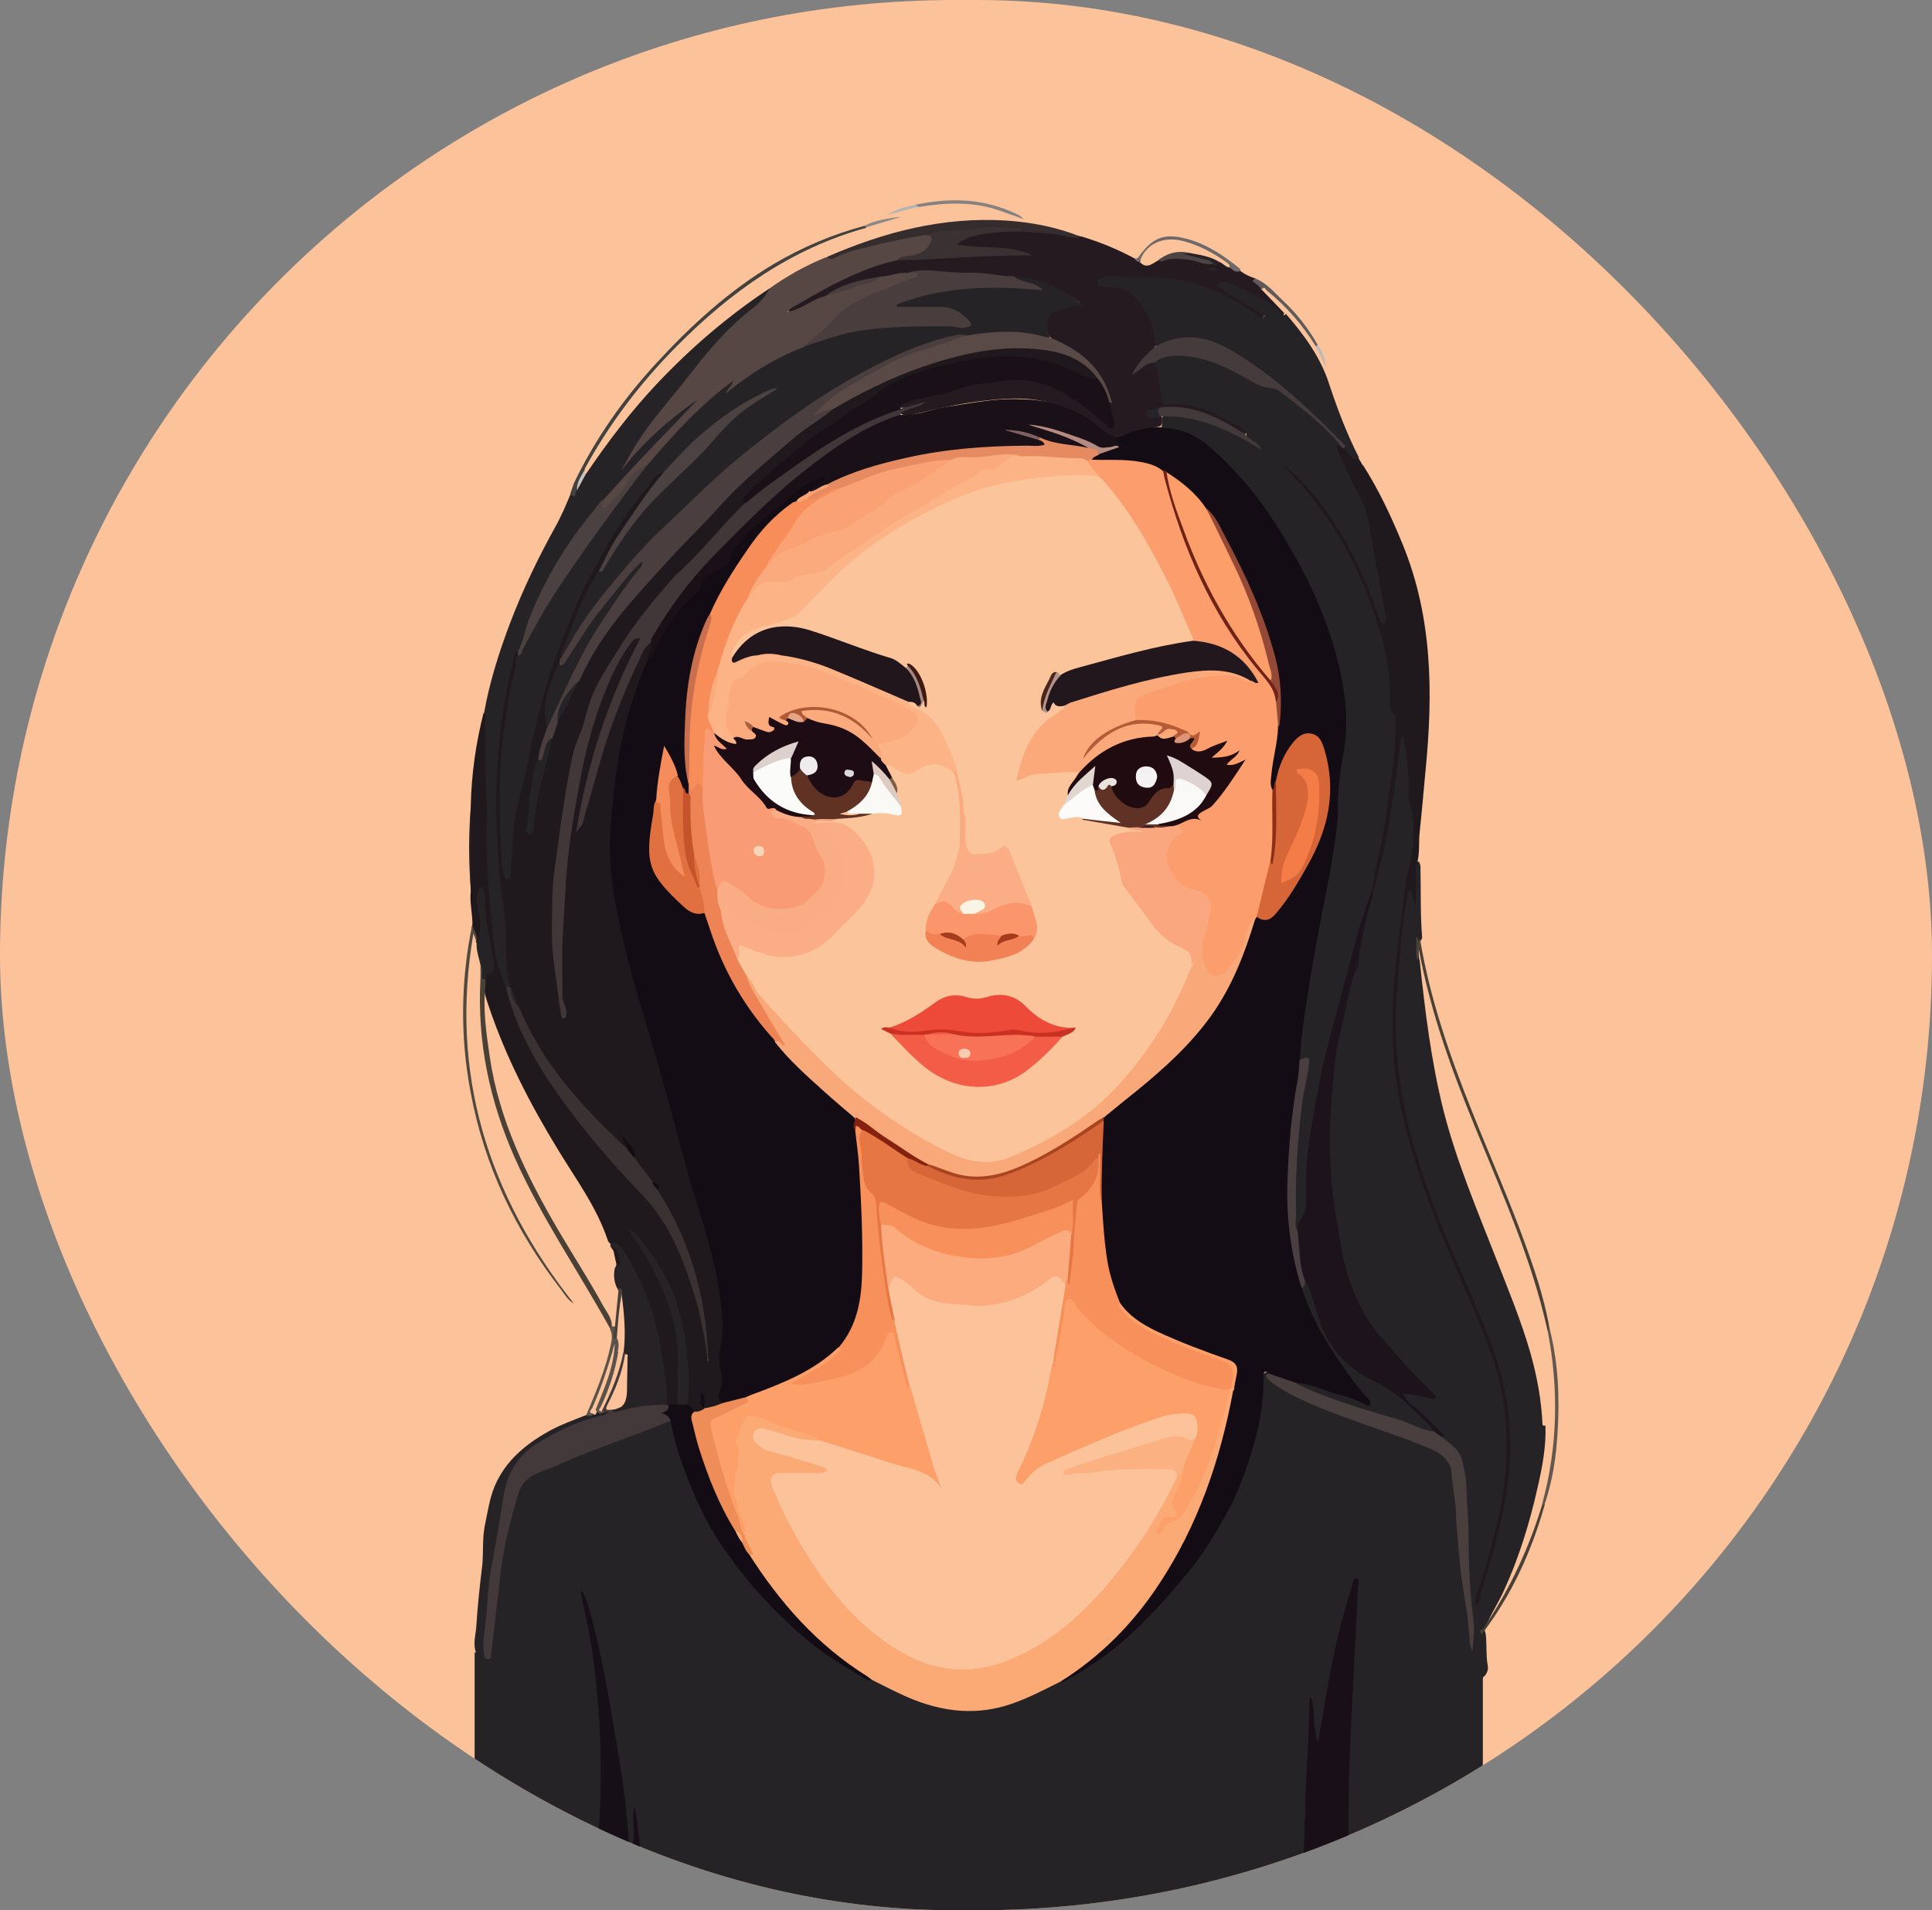 <?xml version="1.0" encoding="UTF-8"?>
<svg id="Layer_2" data-name="Layer 2" xmlns="http://www.w3.org/2000/svg" xmlns:xlink="http://www.w3.org/1999/xlink" viewBox="0 0 79.62 78.74">
  <rect x="0" y="0" width="79.62" height="78.74" fill="#808080" stroke="none"/>
  <defs>
    <style>
      .cls-1 {
        fill: none;
      }

      .cls-2 {
        clip-path: url(#clippath);
      }

      .cls-3 {
        fill: #f87258;
      }

      .cls-4 {
        fill: #f48d5b;
      }

      .cls-5 {
        fill: #faa274;
      }

      .cls-6 {
        fill: #faad84;
      }

      .cls-7 {
        fill: #f9f9f8;
      }

      .cls-8 {
        fill: #f8905c;
      }

      .cls-9 {
        fill: #faa780;
      }

      .cls-10 {
        fill: #fb966c;
      }

      .cls-11 {
        fill: #f99c76;
      }

      .cls-12 {
        fill: #faccb4;
      }

      .cls-13 {
        fill: #f9a979;
      }

      .cls-14 {
        fill: #eeecec;
      }

      .cls-15 {
        fill: #ee4a39;
      }

      .cls-16 {
        fill: #f28155;
      }

      .cls-17 {
        fill: #f0e9e3;
      }

      .cls-18 {
        fill: #e9e3de;
      }

      .cls-19 {
        fill: #f4f2f3;
      }

      .cls-20 {
        fill: #f6d5b9;
      }

      .cls-21 {
        fill: #f47d47;
      }

      .cls-22 {
        fill: #f78e5a;
      }

      .cls-23 {
        fill: #e58a61;
      }

      .cls-24 {
        fill: #ef8d59;
      }

      .cls-25 {
        fill: #f35d47;
      }

      .cls-26 {
        fill: #ee8455;
      }

      .cls-27 {
        fill: #faf4e4;
      }

      .cls-28 {
        fill: #fcc39a;
      }

      .cls-29 {
        fill: #fcb385;
      }

      .cls-30 {
        fill: #fbf9f6;
      }

      .cls-31 {
        fill: #fcc49b;
      }

      .cls-32 {
        fill: #fbfbfa;
      }

      .cls-33 {
        fill: #fba97b;
      }

      .cls-34 {
        fill: #fc9f69;
      }

      .cls-35 {
        fill: #e6a486;
      }

      .cls-36 {
        fill: #fb9d6d;
      }

      .cls-37 {
        fill: #fbab7e;
      }

      .cls-38 {
        fill: #fbb182;
      }

      .cls-39 {
        fill: #fbae86;
      }

      .cls-40 {
        fill: #fb9e69;
      }

      .cls-41 {
        fill: #faf9f7;
      }

      .cls-42 {
        fill: #fbad86;
      }

      .cls-43 {
        fill: #fbaa76;
      }

      .cls-44 {
        fill: #fbaa7d;
      }

      .cls-45 {
        fill: #fcfbf9;
      }

      .cls-46 {
        fill: #e67745;
      }

      .cls-47 {
        fill: #7e5b47;
      }

      .cls-48 {
        fill: #7f6163;
      }

      .cls-49 {
        fill: #8b8a89;
      }

      .cls-50 {
        fill: #944936;
      }

      .cls-51 {
        fill: #b58a80;
      }

      .cls-52 {
        fill: #8d2e16;
      }

      .cls-53 {
        fill: #b55c37;
      }

      .cls-54 {
        fill: #b6b5b4;
      }

      .cls-55 {
        fill: #bab9b7;
      }

      .cls-56 {
        fill: #a68781;
      }

      .cls-57 {
        fill: #a94422;
      }

      .cls-58 {
        fill: #ad5f41;
      }

      .cls-59 {
        fill: #b3928a;
      }

      .cls-60 {
        fill: #a63a1c;
      }

      .cls-61 {
        fill: #a53c1d;
      }

      .cls-62 {
        fill: #c6542b;
      }

      .cls-63 {
        fill: #ded3d0;
      }

      .cls-64 {
        fill: #ddcac0;
      }

      .cls-65 {
        fill: #ddd1ce;
      }

      .cls-66 {
        fill: #ddd8d9;
      }

      .cls-67 {
        fill: #dd9374;
      }

      .cls-68 {
        fill: #c93122;
      }

      .cls-69 {
        fill: #b05936;
      }

      .cls-70 {
        fill: #e2d6d1;
      }

      .cls-71 {
        fill: #c7c3c3;
      }

      .cls-72 {
        fill: #c96f4e;
      }

      .cls-73 {
        fill: #e07040;
      }

      .cls-74 {
        fill: #d66638;
      }

      .cls-75 {
        fill: #d66538;
      }

      .cls-76 {
        fill: #140c14;
      }

      .cls-77 {
        fill: #180f17;
      }

      .cls-78 {
        fill: #170f17;
      }

      .cls-79 {
        fill: #241a20;
      }

      .cls-80 {
        fill: #1f191d;
      }

      .cls-81 {
        fill: #1f181c;
      }

      .cls-82 {
        fill: #1f0b10;
      }

      .cls-83 {
        fill: #21171c;
      }

      .cls-84 {
        fill: #20161b;
      }

      .cls-85 {
        fill: #42393a;
      }

      .cls-86 {
        fill: #1c141a;
      }

      .cls-87 {
        fill: #413638;
      }

      .cls-88 {
        fill: #44423f;
      }

      .cls-89 {
        fill: #44393a;
      }

      .cls-90 {
        fill: #1a1017;
      }

      .cls-91 {
        fill: #3e1a11;
      }

      .cls-92 {
        fill: #1d0c13;
      }

      .cls-93 {
        fill: #6f2316;
      }

      .cls-94 {
        fill: #6f6a69;
      }

      .cls-95 {
        fill: #463b3c;
      }

      .cls-96 {
        fill: #868281;
      }

      .cls-97 {
        fill: #5b534b;
      }

      .cls-98 {
        fill: #594a48;
      }

      .cls-99 {
        fill: #564745;
      }

      .cls-100 {
        fill: #64584e;
      }

      .cls-101 {
        fill: #4a3f3e;
      }

      .cls-102 {
        fill: #4a4036;
      }

      .cls-103 {
        fill: #493e3d;
      }

      .cls-104 {
        fill: #262226;
      }

      .cls-105 {
        fill: #262326;
      }

      .cls-106 {
        fill: #3a3133;
      }

      .cls-107 {
        fill: #3a3132;
      }

      .cls-108 {
        fill: #342c2d;
      }

      .cls-109 {
        fill: #85210f;
      }

      .cls-110 {
        fill: #4b4241;
      }

      .cls-111 {
        fill: #4a251b;
      }

      .cls-112 {
        fill: #493f3f;
      }

      .cls-113 {
        fill: #493f40;
      }

      .cls-114 {
        fill: #494036;
      }

      .cls-115 {
        fill: #603226;
      }

      .cls-116 {
        fill: #603224;
      }

      .cls-117 {
        fill: #5f5b5a;
      }

      .cls-118 {
        fill: #4d4444;
      }

      .cls-119 {
        fill: #4b4140;
      }

      .cls-120 {
        fill: #51483e;
      }
    </style>
    <clipPath id="clippath">
      <rect class="cls-1" x="0" y="0" width="79.62" height="78.74" rx="39.37" ry="39.37"/>
    </clipPath>
  </defs>
  <g id="Layer_1-2" data-name="Layer 1">
    <g>
      <rect class="cls-28" x="0" y="0" width="79.62" height="78.74" rx="39.37" ry="39.37"/>
      <g class="cls-2">
        <g>
          <polygon class="cls-105" points="19.56 68.11 19.56 78.74 61.11 78.74 61.11 69 19.56 68.11"/>
          <path class="cls-105" d="M63.57,58.75c-.04-1-.22-1.98-.49-2.95-.38-1.33-.91-2.61-1.41-3.89-.79-2.02-1.64-4.02-2.18-6.13-.51-2.03-.76-4.09-.98-6.17-.04-.13-.04-.26-.05-.39,0,0,0,0,0,0,0-.17-.02-.35-.1-.54,0,0,0,0,0,0,0,0,0,0,0,0,.03,.04,.06,.07,.08,.1,0,0,.01,.01,.01,.02h0s.05,.04,.08,.01c.02-.02,.04-.07,.08-.15-.08-.96-.05-1.93-.07-2.9,0-.09-.02-.17-.07-.25-.02,0-.04,0-.06,0-.2,0-.14,.19-.15,.3-.04,.4,0,.81,.04,1.18-.01-.07-.02-.14-.03-.22,0-.06-.05-.11-.12-.12s-.12,.03-.14,.09c0,.02-.02,.04-.03,.05,.08-.45,.17-.9,.28-1.35,.1-.43,.2-.88,.12-1.32-.15-.83-.21-1.66-.25-2.5-.02-.34-.02-.69-.1-1.03-.03-.15,.02-.39-.19-.38-.2,0-.18,.24-.2,.39-.07,.49-.13,.98-.19,1.47-.21,1.59-.49,3.16-.92,4.7h0s-.01,.05-.02,.07c0,0,0,0,0,0-.3,.85-.48,1.72-.61,2.6,0,.09,0,.18,0,.27,0,0,0,0,0,0,0,.05-.02,.1-.03,.15,0,0,0,0,0,0-.02,.06-.05,.11-.1,.17-.4,1.04-.55,2.14-.78,3.22-.21,1.01-.22,2.05-.26,3.09-.08,1.87,.16,3.72,.54,5.54,.25,1.18,.69,2.29,1.5,3.22,.62,.72,1.23,1.45,1.91,2.11,.09,.09,.22,.16,.24,.32-.31-.02-.58-.14-.88-.15-.1,0-.21,0-.25,.11-.03,.09,.03,.17,.09,.23,.17,.18,.35,.34,.53,.51,.33,.3,.71,.56,.93,.96,.01,.02,.02,.04,.03,.06,0,.02,.02,.03,.03,.05,.07,.14,.19,.22,.31,.31,.28,.21,.43,.5,.49,.84,.17,.95,.23,1.91,.23,2.87,0,.34,0,.69,.02,1.04,.05,.92,.12,1.83,.18,2.57-.05-.39-.13-.88-.2-1.38-.22-1.46-.27-2.94-.43-4.41-.09-.8-.44-1.26-1.15-1.55-.83-.35-1.69-.62-2.53-.93-1.17-.43-2.35-.82-3.43-1.46-.21-.13-.47-.22-.53-.51,0,0,0,0,0-.01,0,0,0,0,0,0-.03-.12-.11-.15-.22-.1-.11,.05-.11,.15-.11,.25,0,.56-.04,1.11-.15,1.65-.48,2.43-1.55,4.58-3.11,6.49-1.08,1.33-2.26,2.58-3.67,3.56-.36,.25-.73,.51-1.15,.67,0,0,0,0,0,0-.07,.03-.15,.05-.22,.07-.01,0-.03,0-.05,.01-.63,.23-1.19,.59-1.82,.81-.61,.21-1.23,.38-1.87,.37-.99-.02-1.94-.28-2.84-.72-.38-.18-.73-.41-1.13-.53-.09-.03-.19-.07-.28-.11,0,0,0,0,0,0-.16-.07-.33-.15-.48-.23h0c-.34-.18-.66-.39-.97-.61-1.13-.83-2.18-1.76-3.1-2.83-.8-.93-1.52-1.91-2.07-3-.58-1.12-1.02-2.29-1.27-3.54-.02-.13-.04-.26-.17-.33,0,0-.01,0-.02,0-.01,0-.02,0-.04-.01-.1-.01-.19,.03-.28,.07-1.55,.6-3.11,1.18-4.65,1.81-.62,.25-1.21,.51-1.43,1.27-.45,1.53-.74,3.09-.88,4.68-.05,.61-.13,1.21-.25,1.81-.07-.26-.05-.53-.02-.79,.13-1.11,.17-2.23,.41-3.33,.21-.96,.28-1.95,.52-2.91,.12-.48,.36-.89,.76-1.2,.65-.5,1.35-.89,2.12-1.18,.35-.13,.7-.22,1.06-.33,.08-.02,.18-.07,.18-.16,0-.12-.11-.11-.19-.12-.03,.01-.06,.02-.09,.02,0,0,0,.02-.01,.03,0,0,0,0,0,0h0c-.1,0-.13-.02-.13-.05-.04,0-.08-.02-.12-.03h0s0,.02,0,.02c-.03,.05-.06,.1-.08,.15-.07,0-.11-.03-.13-.05-.05,.02-.1,.03-.15,.04-.04,0-.07,.02-.11,.03-.5,.2-1.01,.38-1.49,.64-1.23,.68-2.2,1.57-2.5,3.03-.07,.31-.13,.63-.19,.94-.1,.54-.04,1.08-.1,1.62-.1,.82-.19,1.64-.24,2.46-.02,.37-.16,.75,0,1.13,.45,.5,.96,.96,1.47,1.4,1.03,.9,2.05,1.8,3.21,2.53,.22-.1,.27-.31,.31-.51,.11-.47,.21-.93,.26-1.41,.15-1.53,1.47,.31,.97-.97,.4,.71-.83-1.7-.52-.78,.43,1.26,.73,2.53,.52,3.88-.04,.27-.09,.56,0,.84,.06,.08,.14,.12,.24,.14,.23-.16,.23-.41,.25-.66,.04-.59-.1-1.18-.08-1.77,0-.22,.09-.44,.02-.67,.08,.17,0,.36,.05,.54,.27,1.01,.58,2.01,1.06,2.95,.07,.14,.11,.27,.1,.42,.96,.57,1.96,1.03,2.99,1.45,6.01,2.47,12.13,2.76,18.35,.82,1.4-.44,2.78-.92,4.09-1.61,.07-.38,.13-.76,.27-1.11,.72-1.83,.83-3.76,.93-5.7,.02,.04,.02,.07,.02,.11,.03,.19,0,.46,.24,.49,0,0,.01,0,.02,0,0,0,.02,0,.02,0,.19-.01,.2-.26,.25-.41,.27-.82,.56-1.63,.98-2.39,.08-.14-2.49,3.52-2.33,3.35-.06,1.45,2.34-.99,2.28,.39-.05,1.05,.05,2.06,.33,3.07,.05,.17,.13,.32,.33,.35,.14,.02,.22-.09,.32-.15,.57-.39,1.14-.77,1.69-1.19,1.03-.78,2.05-1.58,2.95-2.51,.08-.12,.12-.25,.09-.39-.07-.39-.04-.79-.07-1.18,0-.04-.01-.09-.02-.13,0-.04-.02-.08-.03-.12v-.02c0-.15,.09-.27,.15-.4,.19-.41,.44-.8,.63-1.22,.63-1.37,1.07-2.81,1.4-4.28,.19-.83,.35-1.67,.32-2.53Zm-5.01-10.39c-.26-.81-.5-1.62-.68-2.45-.05-.23-.1-.46-.14-.68,0,.04,.02,.09,.03,.13,.21,1.02,.48,2.02,.8,3Zm3.07,7.75c.23,.72,.38,1.44,.46,2.16-.08-.73-.24-1.45-.46-2.16Zm-.21,7.98c.13-.46,.25-.93,.36-1.39-.21,.96-.47,1.9-.78,2.83,.15-.48,.29-.96,.42-1.44Z"/>
          <path class="cls-79" d="M52,11.91c-.05-.15-.14-.28-.28-.31-.17-.04,.06-.09,.02-.12h0s-.01,0-.03-.01c-.21-.07-.41-.16-.59-.3-.15-.05-.3-.11-.44-.2,0,0,0,0,0,0,0,.02,0,.04,0,.06-.17-.02-.27-.17-.42-.23,0,0-.02-.01-.03-.02,0,0,0,0,0,.01-.04,.06-.09,.07-.14,.06-.05,0-.11-.04-.16-.05,0,0,0,0,0,0-.58-.12-1.16-.28-1.75-.21t0,0c-.11,.01-.22,.03-.33,.06-.04,.03-.08,.05-.11,.08-.24,.12-.47,.38-.76,.08,0-.03,.02-.06,.03-.09-.08-.03-.17-.01-.24-.06-.7-.38-1.43-.68-2.19-.91-.14-.03-.29-.02-.43-.06-.65-.21-1.32-.21-1.98-.26-.02,0-.05,0-.07,0h0c-.17,0-.33,0-.5,0-.44,.02-.88,.07-1.31,.16-.22,.04-.44,.08-.63,.19-.12,.07-.26,.13-.23,.3,.03,.15,.19,.14,.31,.15,.46,.03,.91,.11,1.37,.08,.37-.02,.73,.06,1.11,.14-.32,.03-.6-.05-.9-.03-1.18,.07-2.37,.11-3.55,.16h0c-.21,0-.41,.02-.62,.03-.02,0-.05,0-.07,0-.11,0-.22,.02-.33,.05-1.25,.38-2.43,.89-3.53,1.59-.21,.13-.45,.22-.63,.38-.06,.05-.13,.11-.09,.2,0,0,0,0,0,0,0,0,0,0,0,.01,.04,.07,.13,.05,.2,.04,.13-.03,.26-.09,.38-.15,.33-.16,.65-.36,.99-.49,.07-.04,.14-.09,.21-.13h0c.15-.09,.3-.16,.46-.23,0,0,0,0,.01,0,.31-.13,.63-.23,.95-.3,0,0,0,0,0,0,.15-.03,.31-.06,.46-.08,.07-.01,.14-.02,.21-.03,.37-.04,.74-.14,1.11-.18,.11-.03,.22-.04,.33-.04,.02,0,.05,0,.07,0,.02,0,.05,0,.07,0,1.26,.06,2.52,.06,3.77,.22,.04,0,.07,0,.11,0,.05,0,.11,0,.16,.01,.93,.08,1.75,.44,2.52,1-1.27,.08-1.63,.42-1.27,1.38,0,0,0,0,0,0,0,0,.01,.02,.02,.02,.11,.12,.27,.17,.41,.24,.58,.28,1.07,.64,1.44,1.11,0,0,0,0,0,0,.06,.07,.11,.14,.16,.22h0c.07,.09,.13,.19,.18,.29,.09,.17,.17,.34,.24,.53,0,0,0,0,0,0,.02,.05,.03,.1,.05,.15,.02,.06,0,.08-.02,.1,0,0,0,0,0,0-.03,.02-.06,.02-.05,.06-.02,.28,.17,.54,.11,.82-.12,.02-.17-.06-.23-.11-.36-.31-.72-.6-1.11-.86-.84-.57-1.74-.99-2.8-.89-.76,.07-1.52,.12-2.25,.41-.64,.26-1.35,.27-2,.51-.15,.06-.34,.1-.3,.33,0,0,0,.01,0,.01,0,0,.01,0,.02,0h0c.09,.02,.18,.01,.26,0-.03,.01-.06,.03-.1,.04-.07,.04-.22,.05-.16,.18,0,0,0,0,0,0,0,.01,.01,.02,.02,.04,.2,.1,.41,.05,.61,0,1.02-.25,2.04-.47,3.08-.57,.66-.07,1.34-.1,1.98,.01,.93,.16,1.79,.55,2.5,1.19,.21,.19,.43,.31,.7,.3h0s.05,0,.07,0c.02,0,.04,0,.06,0,.56-.2,1.15-.27,1.71-.43,0,0,0,0,0-.01,0,0,0,0,0-.01,.07-.12,.06-.25,.02-.39,0-.02-.02-.03-.03-.05,0,0,0,0,0,0-.01-.01-.02-.02-.04-.03-.02-.01-.04-.02-.06-.02-.01,0-.03,0-.04,0-.12,0-.24,.07-.35-.07,.09-.07,.19-.1,.29-.12,.02,0,.04,0,.06,0,.04,0,.08,0,.12,0,.76-.04,1.5,.03,2.19,.39,.32,.17,.63,.34,.93,.52,.11,.07,.22,.15,.36,.13,0,0,.01,0,.02,0,0,0,0,0,0,0,.16-.21-.05-.29-.16-.36-.85-.54-1.72-1.07-2.78-1.02-.32,.01-.45-.1-.52-.42-.09-.4-.05-.84-.27-1.21,0,0-.02,0-.03-.01-.01,0-.02,0-.04-.01-.32-.09-.49,.2-.7,.31,.2-.33,.57-.57,.81-.92,.01-.01,.02-.03,.03-.04h0c-.12-1.43-.71-2.46-2.34-2.58,.18-.17,.33-.15,.48-.14,.5,.02,1.01,.06,1.52,.04,.48-.02,.96,.03,1.43,.13,.95,.21,1.81,.65,2.63,1.16,.16,.1,.31,.2,.48,.27,.08,.03,.18,.05,.23-.04,.05-.09-.03-.16-.09-.22-.04-.04-.1-.08-.15-.11-.34-.17-.65-.41-.99-.58-.19-.09-.36-.21-.53-.41,.25-.02,.42,.06,.59,.14,.62,.31,1.27,.55,1.77,1.06,.08,.08,.2,.18,.24-.04-.33-.34-.65-.68-.98-1.02Zm-13.99,4.76c-.11,.04-.22,.07-.33,.1,.11-.04,.22-.09,.33-.1Z"/>
          <path class="cls-80" d="M56.17,19.17c.65,1.02,1.16,2.11,1.62,3.23,1.25,3.03,1.27,6.17,.96,9.34-.08,.84-.15,1.68-.24,2.52-.05,.4,0,.8-.08,1.2-.15,.32-.05,.65-.07,.98-.02,.36,0,.71-.04,1.08-.02-.29-.07-.56-.16-.85-.18,.11-.15,.26-.18,.4-.24,1.27-.3,2.55-.41,3.83-.08,.91-.05,1.84,.02,2.77,.06,.85,.23,1.68,.41,2.5,.19,.86,.45,1.71,.73,2.54,.72,2.12,1.71,4.13,2.55,6.21,.7,1.74,1.07,3.55,.93,5.44-.09,1.28-.36,2.52-.72,3.75-.18,.61-.36,1.23-.53,1.84-.03,.09-.02,.2-.18,.22,0-.42,.21-.77,.32-1.14,.42-1.46,.84-2.93,.95-4.45,.12-1.67-.04-3.31-.64-4.9-.54-1.42-1.15-2.81-1.76-4.21-.68-1.57-1.24-3.17-1.69-4.82-.25-.92-.41-1.86-.51-2.82-.08-.79-.08-1.58-.05-2.36,.03-.97,.13-1.93,.26-2.89,.13-.95,.18-1.91,.41-2.83,.23-.91,.25-1.78,.02-2.69-.08-.31-.02-.66-.04-.99-.05-.6-.11-1.21-.25-1.82-.04,.19-.09,.38-.12,.57-.17,1.5-.36,2.99-.71,4.46-.13,.53-.25,1.07-.4,1.59-.09-.03-.13-.09-.15-.17-.03-.44,.15-.85,.22-1.27,.32-1.79,.69-3.58,.72-5.42,0-.24,0-.47-.15-.67-.09-.13-.08-.28-.07-.43,.06-1.96-.61-3.73-1.4-5.47-.69-1.49-1.62-2.82-2.77-3.99-.09-.09-.26-.22-.14-.33,.13-.13,.26,.04,.37,.14,1.32,1.26,2.28,2.77,3.03,4.43,.26,.57,.48,1.16,.72,1.74-.12-.79-.29-1.57-.4-2.36-.19-1.4-.56-2.72-1.3-3.93-.1-.16-.15-.34-.22-.51-.06-.13-.08-.26,.08-.35,.16-.03,.23,.1,.32,.18,.16,.17,.32,.36,.56,.43,.06,.1,.12,.2,.17,.29Z"/>
          <path class="cls-99" d="M36.97,10.73c-.79,.16-1.53,.47-2.25,.81-.72,.34-1.4,.76-2.09,1.15-.05,.03-.09,.08-.19,.17,.62-.11,1.03-.53,1.56-.65,.73-.38,1.54-.53,2.3-.81,.37-.01,.73-.19,1.11-.15,.16-.04,.4-.12,.45,.05,.07,.24-.21,.25-.37,.31-.85,.3-1.66,.67-2.46,1.08-.27,.14-.44,.38-.65,.6-.36,.39-.75,.73-1.19,1.04-.2,.17-.47,.22-.7,.33-.72,.36-1.42,.74-2.03,1.27-.1,.09-.21,.17-.33,.24-.08,.05-.18,.14-.26,.05-.08-.1,.03-.17,.09-.24-1,.84-1.96,1.74-2.78,2.77-.14,.18-.32,.34-.5,.49-.35,.25-.69,.5-.88,.92-.13,.28-.38,.48-.61,.68-.12,.1-.26,.25-.42,.13-.17-.12,.01-.26,.04-.4,.16-.25,.35-.48,.55-.69,.93-.94,1.83-1.9,2.73-2.86,.13-.14,.32-.23,.46-.36-.98,.79-1.94,1.59-2.71,2.61-.07,.09-.14,.27-.27,.2-.15-.09-.03-.25,.03-.36,.56-.91,1.13-1.83,1.84-2.63,.63-.71,1.19-1.48,1.79-2.21,.5-.6,1.09-1.1,1.68-1.61,.27-.23,.5-.5,.76-.74,.74-.53,1.53-.98,2.38-1.32,.2,.05,.35-.08,.52-.15,.85-.33,1.74-.52,2.64-.68,.28-.05,.54-.19,.83-.16,.46,.1,.52,.22,.28,.6-.16,.25-.39,.35-.66,.41-.24,.06-.49,0-.71,.12Z"/>
          <path class="cls-105" d="M31.7,11.91c-.16,.31-.39,.57-.66,.78-.95,.73-1.74,1.62-2.47,2.57-.58,.75-1.2,1.46-1.77,2.21-.46,.6-.84,1.26-1.2,1.93,.89-1.16,1.97-2.11,3.16-2.94-1.29,1.37-2.62,2.7-3.86,4.11-.88,1.18-1.78,2.35-2.43,3.68-.35,.71-.66,1.43-.86,2.19-.05,.19-.12,.37-.24,.53-.28,.73-.36,1.51-.49,2.27-.25,1.47-.33,2.96-.31,4.45,.02,1.35,.19,2.69,.37,4.04,.09,.7,.12,1.42,.11,2.13,0,.28,.17,.55,.03,.83-.11,.1-.21,.06-.31-.01-.31-.48-.4-1.04-.47-1.58-.15-1.07-.21-2.15-.26-3.23-.08-1.64-.08-3.27-.14-4.91-.02-.53,.02-1.05,.05-1.58,.23-1.28,.62-2.51,1.08-3.72,.52-1.37,1.16-2.69,1.87-3.97,.24-.43,.43-.89,.62-1.34,.12-.02,.17-.11,.21-.21,.12-.22,.2-.47,.43-.62,.89-1.31,1.85-2.58,2.94-3.73,1.39-1.47,2.92-2.78,4.61-3.9Z"/>
          <path class="cls-105" d="M56,18.87c-.36,.14-.41-.23-.59-.37-.09-.27-.35-.4-.54-.59-1.1-1.11-2.26-2.17-3.57-3.03-.36-.24-.73-.46-1.13-.64-.65-.29-1.33-.35-2.01-.1-.17,.06-.33,.17-.53,.13-.02-.9-.41-1.63-1.07-2.21-.29-.25-.67-.22-1.02-.25-.15-.02-.3-.02-.32-.17-.03-.2,.18-.14,.29-.2,.21-.11,.44-.04,.64-.02,.27,.03,.54,.05,.81,.03,1.69-.12,3.18,.43,4.57,1.35,.17,.11,.35,.2,.53,.3,.02-.03,.04-.06,.06-.09-.34-.21-.67-.44-1.02-.63-.26-.14-.51-.3-.74-.47-.06-.05-.2-.08-.15-.18,.05-.1,.17-.13,.29-.1,.38,.08,.71,.26,1.05,.44,.48,.25,.99,.45,1.33,.91,.03,.04,.09,0,.11-.05,.74,.86,1.41,1.76,1.77,2.85,.35,1.06,.74,2.1,1.25,3.09Z"/>
          <path class="cls-77" d="M53.77,74.97c.01,1.3-.16,2.53-.33,3.77h2.35c-.16-1.28-.23-2.59-.22-3.89,.01-1.98,.12-3.96,.22-5.94,.06-1.09,.11-2.19,.16-3.28,0-.2,.12-.46-.02-.57-.12-.1-.18,.18-.23,.36-.43,1.38-.78,2.83-1.03,4.37-.11,.65-.22,1.28-.35,2.03-.26-.61-.08-1.34-.31-1.86-.03,.11-.07,.19-.06,.27,.02,1.59-.18,3.14-.16,4.73Z"/>
          <path class="cls-78" d="M24.66,70.4c.12,1.58,.13,3.18,.03,4.8-.08,1.22-.2,2.4-.46,3.52,0,0,.01,.02,.02,.03h1.65c0-.32,.01-.64,.03-.95,.08-1.99-.17-3.88-.49-5.76-.33-1.98-.65-3.97-1.18-5.79-.07-.24-.13-.48-.33-.72,.06,.36,.09,.58,.14,.79,.32,1.3,.48,2.7,.59,4.1Z"/>
          <path class="cls-108" d="M38.08,9.69c-.86,.15-1.72,.33-2.57,.55-.36,.09-.73,.19-1.06,.37-.12,.06-.25,.1-.37-.02,2.35-1.03,4.79-1.66,7.37-1.5,1.06,.07,2.1,.27,3.1,.67-.16,.07-.33,.06-.49,.01-.62-.18-1.27-.16-1.9-.22-.36-.14-.75-.11-1.12-.09-.77,.03-1.54,.16-2.3,.24-.22,.02-.43-.09-.65,0Z"/>
          <path class="cls-78" d="M26.1,77.84c.02,.3,.04,.6,.05,.9h.62c-.09-.52-.18-1.05-.26-1.58-.14-.9-.2-1.83-.36-2.72-.11,.41,0,.82-.04,1.24-.07,.69-.05,1.44,0,2.16Z"/>
          <path class="cls-88" d="M23.78,20.2c-.1,.05,0,.43-.28,.16,.05-.15,.1-.29,.15-.44,.87-1.81,2.01-3.44,3.37-4.92,1.45-1.58,3.02-3.02,4.87-4.12,1.17-.69,2.42-1.22,3.73-1.57,.08-.02,.09,0,.08,.08-3.08,.85-5.58,2.63-7.8,4.87-1.5,1.51-2.78,3.19-3.8,5.06-.01,.02,0,.05-.01,.07-.03,.3-.27,.51-.3,.81Z"/>
          <path class="cls-94" d="M51.12,11.16c-.2,.1-.32-.03-.45-.14,0-.02,0-.04,0-.06,0-.05-.05-.09-.09-.12-.56-.41-1.17-.74-1.84-.91-.82-.2-1.49,.12-1.75,.79-.01,.03-.02,.06-.03,.09-.09-.03-.16-.07-.21-.15,.07,0,.13,0,.18-.08,.57-.79,1.04-.98,1.96-.74,.84,.22,1.54,.69,2.2,1.23,.02,.02,.03,.07,.04,.1Z"/>
          <path class="cls-117" d="M52,11.91c-.11-.09-.2-.2-.32-.27-.16-.1,.07-.11,.03-.17,.48,.18,.79,.57,1.14,.9,.58,.54,1.06,1.15,1.45,1.84,.03,.08,0,.09-.07,.07-.55-.89-1.22-1.66-2.03-2.31-.05-.04-.09-.19-.19-.05Z"/>
          <path class="cls-96" d="M37.72,8.44c1.34-.28,2.66-.28,3.95,.28,.18,.08,.37,.14,.51,.31-.34-.12-.68-.24-1.02-.36-1.08-.37-2.18-.32-3.28-.14-.07,0-.16,.06-.15-.08Z"/>
          <path class="cls-49" d="M35.7,9.38s-.05-.05-.08-.08c.48-.23,.99-.31,1.52-.36-.48,.14-.96,.29-1.44,.43Z"/>
          <path class="cls-54" d="M37.72,8.44s.1,.05,.15,.08c-.45,.12-.9,.23-1.35,.35,.38-.22,.78-.36,1.21-.43Z"/>
          <path class="cls-55" d="M54.22,14.28s.05-.05,.07-.07c.21,.26,.31,.57,.36,.92-.14-.28-.29-.57-.43-.85Z"/>
          <path class="cls-71" d="M23.78,20.2c-.02-.31,.16-.55,.3-.81,.01,.05,0,.12,.07,.14-.12,.22-.24,.44-.36,.66Z"/>
          <path class="cls-76" d="M46.15,17.98c.55-.22,1.11-.38,1.7-.37,.52-.19,.97,.01,1.39,.26,1.03,.62,1.82,1.51,2.54,2.45,1.15,1.49,2.07,3.12,2.78,4.87,.55,1.36,.9,2.76,1.01,4.22,.03,.38,0,.76-.07,1.14-.21,1.18-.25,2.37-.35,3.56-.13,1.5-.49,2.97-.78,4.44-.3,1.56-.51,3.14-.71,4.71-.02,.15-.01,.3,0,.44-.11,1.09-.3,2.17-.4,3.26-.19,2.02-.16,4.03,.45,6,.27,.92,.7,1.76,1.21,2.56,.44,.71,.94,1.38,1.49,2.02,.09,.1,.19,.22,.09,.36-.12,.17-.26,.05-.4,0-.89-.34-1.78-.65-2.71-.85-.36-.15-.78-.17-1.1-.45-.16-.12-.22-.05-.22,.12,.03,1.26-.25,2.47-.66,3.66-.22,.64-.46,1.27-.78,1.86-.46,.84-.95,1.67-1.55,2.42-.75,.93-1.54,1.83-2.41,2.64-.84,.79-1.77,1.44-2.78,1.98-.07,.04-.13,.08-.19,0-.03-.17,.12-.2,.21-.26,2.02-1.29,3.45-3.09,4.58-5.17,1.04-1.91,1.66-3.97,2.13-6.08,.04-.17,.07-.34,.12-.5,.23-1.21,.21-1-.71-1.35-1.03-.4-2.09-.74-3.04-1.33-.39-.24-.75-.52-.96-.94-.61-1.3-.69-2.7-.74-4.11,.01-1.09-.04-2.19,.08-3.27,0-.06,0-.12,.02-.18,.05-.23,.25-.33,.41-.45,.93-.69,1.82-1.43,2.64-2.24,1.32-1.28,2.28-2.8,2.85-4.55,.11-.33,.2-.66,.34-.97,.04-.07,.08-.13,.15-.16,.33,.11,.6,.05,.81-.25,.93-1.29,1.77-2.61,2.06-4.21,.15-.83,.03-1.65-.22-2.44-.18-.59-.65-.67-1.06-.21-.41,.45-.58,1.02-.73,1.6-.08,.12,0,.35-.24,.35-.22-.2-.15-.45-.12-.69,.08-.62,.2-1.23,.29-1.85,.19-1,.12-1.99-.14-2.95-.55-2.03-1.42-3.92-2.5-5.73-.07-.12-.14-.23-.25-.32-.46-.61-1.04-1.08-1.66-1.51-.06-.04-.14-.06-.2-.1-.51-.28-1.05-.36-1.62-.38-.4-.01-.8,.06-1.2-.06-.12-.23,.09-.25,.2-.34,.28-.09,.54-.2,.82-.28-.08-.17-.06-.31,.13-.39Z"/>
          <path class="cls-43" d="M50.82,57.32c-.53,2.86-1.45,5.56-3.07,8-1.07,1.62-2.4,2.96-4.04,3.99-.68,.34-1.36,.7-2.08,.94-1.32,.44-2.62,.33-3.9-.16-.62-.24-1.2-.55-1.8-.85-.65-.3-1.21-.72-1.76-1.17-1.28-1.04-2.28-2.34-3.2-3.69-.06-.09-.13-.18-.1-.3,.1-.08,.03-.14,0-.22-.11-.22-.25-.42-.27-.67,0-.5-.31-.9-.38-1.38-.06-.44-.06-.86,.07-1.29,.08-.27,.1-.57,.01-.86-.1-.31,.2-1.12,.46-1.3,.15-.1,.31-.1,.46-.04,.76,.32,1.54,.57,2.33,.82,.11,.04,.24,.08,.27,.22-.16,.18-.37,.12-.55,.09-.41-.07-.82-.15-1.22-.31-.14-.06-.28-.1-.43-.13-.16-.03-.34-.09-.41,.11-.07,.18,.07,.3,.2,.4,.25,.19,.55,.29,.85,.34,.58,.1,1.11,.35,1.66,.5,.12,.03,.26,.1,.24,.24-.02,.16-.18,.19-.32,.2-.49,.03-.99,0-1.48,.01-.44,0-.55,.14-.38,.54,.99,2.35,2.33,4.46,4.34,6.07,1.06,.85,2.27,1.33,3.66,1.26,1.02-.05,1.91-.45,2.76-.97,1.94-1.19,3.32-2.91,4.53-4.8,.43-.68,.81-1.38,1.18-2.09,.16-.14,.11-.44,.38-.5,.15,.35-.04,.65-.16,.95-.13,.33-.35,.62-.12,1.01,.09,.15-.04,.32-.24,.32-.27,0-.38,.16-.48,.42,.17-.21,.31-.37,.55-.41,.1-.02,.17-.09,.22-.18,.46-.78,1-1.54,1.23-2.43,.2-.76,.57-1.47,.63-2.27,.01-.2,.13-.37,.23-.54,.02-.03,.06-.05,.09-.06,.11,.03,.1,.1,.06,.18Z"/>
          <path class="cls-86" d="M56.52,36.72s.05,.1,.07,.15c-.27,.85-.47,1.71-.59,2.59-.07,.19-.05,.41-.15,.59-.3,.79-.38,1.64-.6,2.45-.26,.98-.29,1.97-.38,2.97-.07,.85-.08,1.7-.04,2.54,.05,1.17,.25,2.33,.46,3.49,.19,1.06,.56,2.06,1.13,2.97,.35,.56,.85,1.01,1.27,1.52,.42,.5,.89,.95,1.35,1.42,.06,.06,.16,.12,.1,.21-.05,.08-.15,.04-.24,.02-.34-.08-.68-.19-1.08-.19,.15,.28,.36,.46,.57,.63,.39,.29,.69,.67,1.04,.99,.06,.06,.16,.13-.03,.16-.17,.04-.26-.09-.37-.18-.51-.55-1.03-1.09-1.62-1.56-.37-.3-.82-.44-1.22-.69-1.06-.67-1.72-1.63-2.03-2.82-.12-.43-.35-.81-.49-1.23-.25-.63-.21-1.3-.29-1.96,0-.26,.08-.5,.18-.74,.2-.47,.17-.99,.18-1.49,.02-.72,.02-1.43,.16-2.14,.26-1.3,.47-2.62,.84-3.9,.53-1.83,.96-3.7,1.55-5.52,.04-.12,.04-.28,.23-.29Z"/>
          <path class="cls-89" d="M27.64,58.54s0,.02,0,.02c-1.49,.63-3.04,1.1-4.52,1.77-.3,.14-.61,.25-.92,.37-.43,.17-.72,.45-.85,.9-.34,1.14-.63,2.29-.75,3.47-.11,1.03-.24,2.07-.36,3.1-.01,.09,.02,.22-.13,.22-.14,0-.15-.13-.17-.25-.05-.45,.03-.89,.08-1.32,.08-.68,.08-1.37,.2-2.05,.19-1.01,.37-2.02,.52-3.03,.15-1.01,.6-1.78,1.5-2.31,.77-.45,1.55-.83,2.41-1.05,.13-.03,.29-.01,.42-.18h-.24s-.02-.02-.03-.03c0,0,0-.02,.01-.03,.38-.77,.72-1.55,.88-2.4,0,0,0,0,0,0,0,0,0,0,0,0,.05,.01,.08,.04,.11,.08,0,0,0,0,0,0-.01,0-.02,0-.04,0-.11,.74-.39,1.43-.73,2.09-.1,.2-.03,.22,.14,.2,.14,0,.26-.04,.35-.09,.44-.07,.86-.2,1.3-.21,.2,0,.4-.05,.6,.01h0s.01,0,.02,0c.01,0,.02,0,.03,.01,.03,.02,.06,.04,.08,.07,0,0,.01,.01,.01,.02,0,0,0,0,0,.01,.05,.23-.11,.26-.27,.28-.01,0-.02,0-.02,.01,0,.02,.03,.05,.01,.02,0,0,0-.01,0-.02,0,0,.01-.01,.02-.01,.24-.03,.38,.03,.3,.29Z"/>
          <path class="cls-76" d="M27.63,58.56q-.09-.26-.4-.32c.16-.06,.33-.07,.32-.27,.03-.22,.22-.15,.35-.18,.12,0,.25,0,.37,.02,.19,.05,.33,.15,.36,.36-.08,.61,.15,1.17,.33,1.73,.35,1.08,.79,2.13,1.36,3.11,.1,.18,.21,.36,.31,.54,.09,.15,.24,.28,.22,.48,1.28,2.02,2.83,3.78,4.88,5.06,.06,.04,.12,.09,.18,.13-.1,.12-.18,.01-.26-.03-.95-.54-1.87-1.12-2.69-1.85-1.32-1.17-2.48-2.47-3.43-3.97-.7-1.1-1.17-2.29-1.58-3.51-.14-.43-.22-.88-.33-1.31Z"/>
          <path class="cls-112" d="M59.11,59.01c.1,.07,.2,.15,.3,.22,.36,.28,.75,.53,.86,1.01,.08,.35,.16,.7,.16,1.05,.02,.69,.09,1.37,.09,2.06,0,1.14,.06,2.28,.2,3.42,.05,.42,0,.86-.04,1.29-.14-.3-.12-.62-.15-.92-.08-.95-.31-1.88-.38-2.84-.05-.66-.13-1.32-.15-1.98-.02-.54-.15-1.07-.18-1.61-.03-.49-.41-.79-.85-.98-.91-.4-1.86-.7-2.8-1.04-1.24-.46-2.51-.87-3.63-1.61-.13-.08-.23-.18-.33-.29-.09-.11,0-.15,.09-.17,.37,.13,.74,.25,1.11,.38,.87,.28,1.71,.63,2.57,.91,.84,.27,1.71,.46,2.53,.82,.2,.09,.41,.16,.6,.27Z"/>
          <path class="cls-114" d="M63.78,54.86c-.63-2.86-1.81-5.53-2.92-8.23-.99-2.4-1.89-4.83-2.39-7.5-.02,.22-.03,.35-.04,.47-.14-.31-.03-.63-.07-.93,.11-.16,.02,.27,.16,.03,.41,2.48,1.23,4.83,2.16,7.15,.67,1.68,1.4,3.33,2.03,5.03,.47,1.27,.92,2.55,1.15,3.89,.03,.08,0,.1-.08,.09Z"/>
          <path class="cls-97" d="M25.46,55.72c.03-.2,.07-.39-.04-.57,0,0,0-.01,0-.02-.12-.11,.01-.29-.05-.41,0,0,0,0,0,0-.01-.01-.02-.02-.03-.03-.03-.02-.06-.02-.1-.02-.01,0-.03,0-.04,.02-.03,.02-.05,.05-.06,.1,.11,.21,.08,.43,.03,.65-.21,.99-.6,1.91-.99,2.84-.01,.02-.02,.05-.03,.07,.1-.01,.23,.06,.31-.07-.07,0-.11-.03-.13-.05-.05-.06,.06-.15,.08-.2,.33-.74,.59-1.5,.82-2.28,.03-.12,.05-.24,.1-.35-.03,.97-.43,1.83-.78,2.7h0s0,.02,0,.02c.08,.11,.16,.22,.3,.08-.01,0-.02-.01-.03-.02h0c-.1,0-.13-.02-.13-.05,0-.04,.04-.1,.07-.14,.34-.72,.59-1.48,.72-2.26Z"/>
          <path class="cls-102" d="M60.97,67.2c.17,0,.21-.16,.28-.26,1.02-1.54,1.79-3.2,2.32-4.97,.07,0,.11,.02,.08,.09-.55,1.93-1.37,3.72-2.6,5.32-.02-.06-.05-.12-.07-.18Z"/>
          <path class="cls-80" d="M55.85,40.05c0-.21,.04-.41,.15-.59,0,.21,.05,.43-.15,.59Z"/>
          <path class="cls-81" d="M28.6,58.19c-.05-.15-.15-.24-.3-.3-.07-.48,0-.96-.03-1.43-.08-1.84-.56-3.54-1.72-5.01-.14-.17-.25-.36-.39-.52,.8,1.13,1.43,2.34,1.73,3.71,.21,.98,.1,1.96,.13,2.94,0,.11-.01,.22-.1,.31-.13,.02-.27-.05-.37,.08-.02-.02-.05-.05-.07-.07-.09-.1-.09-.22-.1-.35-.09-1.71-.46-3.35-1.17-4.92-.18-.4-.46-.76-.68-1.14-.09-.15-.24-.15-.37-.22-.05-.04-.09-.08-.11-.14-.46-1.38-1.32-2.53-2.06-3.75-1.14-1.87-2.14-3.8-2.84-5.88-.11-.31-.21-.63-.25-.96,0-.08,0-.16,.01-.23,.44-.37,.31-.83,.2-1.28-.18-.74-.22-1.51-.31-2.33-.12,.37-.02,.67,.03,.97,.05,.31,.07,.61-.01,.92-.03,.11-.01,.26-.19,.27-.02-.02-.02-.04-.01-.06,.05-.26-.25-.44-.15-.7,0-.46-.12-.9-.07-1.36-.05-1.18-.05-2.35,0-3.53,.03-1.3,.21-2.57,.53-3.83,.12,.11,.07,.25,.07,.38-.03,.99,0,1.98,.04,2.97,.04,.83-.01,1.67,.02,2.49,.02,.55,.05,1.12,.1,1.67,.06,.71,.13,1.41,.21,2.12,.07,.56,.22,1.1,.44,1.62,.23,.28,.27,.63,.39,.95,.37,.99,.87,1.9,1.42,2.79,.81,1.31,1.85,2.43,2.82,3.61,.52,.63,1.1,1.19,1.61,1.83,.54,.67,.9,1.44,1.2,2.24,.38,1.01,.69,2.03,.83,3.1,.04,.3,.04,.61,.09,.83,0,.13-.06,.08,0,.09,0,0,.01,0,.01-.03-.11-1.27-.35-2.51-.67-3.73-.3-1.13-.89-2.13-1.43-3.15-.03-.18-.07-.35-.26-.44-.23-.33-.55-.59-.71-.96,0-.29-.21-.47-.28-.62,.01,.02,.12,.1,.02,.24-.18,.02-.26-.12-.36-.21-.84-.81-1.67-1.64-2.39-2.55-.75-.96-1.38-2-1.85-3.13-.05-.25-.16-.48-.22-.73,0-.02,0-.03,0-.05-.17-.68-.19-1.38-.18-2.06,.01-.92-.21-1.79-.27-2.69-.08-1.1-.17-2.2-.13-3.31,.05-1.47,.18-2.93,.47-4.37,.08-.4,.18-.79,.26-1.18,.02-.1,.05-.19,.15-.23,.04,.05,.06,.11,.05,.17-.14,.99-.38,1.96-.49,2.95-.18,1.53-.29,3.07-.14,4.61,.04,.45-.04,.91,.15,1.35,.06-.28,.1-.57,.11-.86,.02-.84,.14-1.66,.38-2.48,.26-.85,.36-1.74,.56-2.6,.54-2.33,1.35-4.57,2.47-6.68,.67-1.25,1.42-2.46,2.35-3.54,.15-.18,.26-.43,.56-.4,.08,.18-.06,.27-.15,.38-.92,1.2-1.78,2.43-2.47,3.78-.64,1.18-1.18,2.41-1.6,3.68,0,.04-.02,.07-.03,.11-.1,.28-.2,.56-.31,.83-.23,.58-.28,1.17-.18,1.78-.12,.45-.31,.89-.38,1.35-.25,.92-.36,1.85-.37,2.81,.14-1.26,.5-2.46,.79-3.68,.05-.24,.16-.46,.25-.69,.3-.57,.57-1.15,.88-1.72,.48-1.11,1.15-2.09,1.92-3.01,.67-.79,1.37-1.55,2.07-2.31,.63-.69,1.29-1.36,1.92-2.04,.72-.78,1.53-1.46,2.32-2.16,.72-.64,1.5-1.19,2.3-1.73,1.91-1.19,3.96-2.04,6.19-2.41,1.03-.17,2.06-.16,3.09,.06,.58,.12,1.05,.41,1.47,.81,.1,.1,.22,.2,.23,.37-.29,.22-.57,.05-.83-.07-.48-.22-.95-.46-1.48-.57-.99-.21-1.98-.18-2.97-.03-.86,.13-1.69,.37-2.5,.66-.68,.25-1.29,.65-1.86,1.1-.36,.28-.76,.54-1.15,.79-1.06,.69-2.03,1.5-2.97,2.34-.19,.17-.41,.31-.58,.51-.1,.12-.24,.23-.17,.42-.01,.12-.09,.2-.17,.28-.7,.68-1.31,1.44-2,2.12-.7,.69-1.39,1.38-1.96,2.16-.9,1.23-1.88,2.43-2.3,3.94-.23,.83-.6,1.62-.75,2.48-.26,1.48-.5,2.96-.65,4.46-.09,.82-.11,1.64-.09,2.46,.03,1.01,.15,2.01,.34,3.06-.24-1.47-.12-2.88-.04-4.3,.05-.86,.12-1.72,.23-2.58,.12-1.02,.3-2.02,.5-3.02,.21-1.05,.5-2.09,.87-3.09,.29-.78,.62-1.53,1.12-2.2,.03-.04,.05-.08,.09-.12,.1-.11,.23-.24,.38-.15,.17,.1,.06,.28-.01,.39-.57,.97-.97,2.03-1.34,3.08-.29,.82-.56,1.66-.74,2.52-.12,.58-.32,1.14-.33,1.69,.47-1.57,.83-3.21,1.47-4.77,.33-.8,.63-1.61,1.06-2.36,.09-.15,.14-.36,.39-.32,.19,.28-.1,.5-.08,.76-.29,.93-.69,1.82-.91,2.77-.26,1.17-.41,2.35-.55,3.54-.18,1.53,.05,3.02,.36,4.51,.4,1.92,1.02,3.78,1.56,5.67,.44,1.55,.87,3.11,1.29,4.67,.38,1.4,.89,2.77,1.16,4.2,.19,1,.37,2.02,.12,3.04-.02,.08-.04,.17-.02,.26,.13,.63,.06,1.27,.06,1.91-.19,.26-.45,.29-.73,.25-.14-.1-.1-.26-.11-.38,0,.13,0,.27,.09,.39-.13,.15-.27,.22-.46,.1Z"/>
          <path class="cls-120" d="M19.48,38.11c.01,.24,.25,.44,.15,.7-.03-.09-.06-.18-.12-.33-.99,5.77,.59,10.77,4.14,15.25-.24-.13-.36-.35-.51-.55-1.89-2.43-3.19-5.14-3.75-8.18-.43-2.28-.4-4.56,.06-6.83,0-.02,.03-.04,.04-.06Z"/>
          <path class="cls-114" d="M20.01,40.34c0,.08,0,.16,0,.23-.12,1,.03,1.99,.17,2.97,.38,2.61,1.52,4.93,2.83,7.17,.61,1.04,1.27,2.05,1.85,3.12,.15,.27,.38,.52,.35,.87-.02,.02-.04,.05-.06,.07-1.3-2.35-2.83-4.57-3.93-7.03-1.04-2.35-1.56-4.79-1.42-7.37,.01-.21,0-.42,0-.63,.17,.03,.12,.18,.15,.29,.02,.1-.06,.22,.06,.3Z"/>
          <path class="cls-105" d="M20.01,40.34c-.11,.04-.15,.02-.15-.1,0-.16,.06-.34-.06-.48-.07-.29-.17-.58-.16-.89,.25-.51,.14-1.03,.04-1.54-.06-.28-.03-.53,.12-.81,.22,.23,.2,.52,.19,.73-.01,.8,.24,1.55,.34,2.32,.03,.28,.11,.5-.24,.61-.04,.01-.05,.1-.07,.16Z"/>
          <path class="cls-105" d="M19.41,33.21c0,1.18,0,2.35,0,3.53-.1-1.18-.11-2.35,0-3.53Z"/>
          <path class="cls-100" d="M63.64,62.06s-.05-.06-.08-.09c.64-2.35,.68-4.73,.22-7.12,.03-.03,.05-.06,.08-.09,.36,1.41,.42,2.85,.33,4.29-.06,1.02-.21,2.03-.55,3Z"/>
          <path class="cls-105" d="M56.52,36.72c-.17,.52-.35,1.04-.51,1.57-.19,.64-.36,1.29-.53,1.95-.37,1.48-.84,2.93-1.12,4.44-.26,1.39-.55,2.77-.53,4.21,0,.48,.08,1.04-.3,1.49-.08,.09-.03,.28-.05,.43-.2-.03-.17-.19-.17-.31,.03-1.18-.05-2.35,.1-3.54,.12-.96,.17-1.93,.4-2.88,.05-.22-.05-.32-.24-.37,.04-.84,.16-1.68,.29-2.51,.15-1.03,.34-2.05,.53-3.07,.15-.83,.34-1.65,.47-2.49,.12-.77,.28-1.54,.27-2.33,0-.8,.11-1.59,.25-2.37,.17-.94,.11-1.87-.06-2.81-.19-1.06-.5-2.07-.91-3.06-.46-1.12-1.03-2.17-1.66-3.19-.77-1.26-1.7-2.38-2.79-3.37-.59-.53-1.26-.88-2.08-.87,0-.15,0-.3,0-.44,.27-.17,.57-.1,.86-.06,1.1,.16,2.1,.56,3,1.19-.11-.14-.38-.12-.37-.39-.04-.28-.3-.35-.49-.46-.84-.46-1.7-.92-2.72-.8-.18,.02-.24-.05-.28-.24-.11-.49-.12-.99-.29-1.47,.02-.21,.2-.22,.34-.27,.72-.25,1.41-.09,2.09,.17,.56,.21,1.12,.43,1.63,.78,.11,.08,.23,.16,.36,.17,.89,.12,1.46,.77,2.09,1.3,.36,.3,.69,.63,1.01,.97,.05,.06,.14,.11,.1,.21-.19,.08-.12,.21-.06,.33,.29,.61,.55,1.23,.88,1.82,.37,.65,.42,1.39,.55,2.09,.18,.92,.34,1.85,.5,2.78,0,.04,.03,.07,.03,.11,0,.09,.05,.22-.07,.25-.13,.04-.16-.09-.19-.18-.15-.39-.29-.78-.44-1.17-.6-1.51-1.38-2.91-2.44-4.14-.33-.38-.68-.72-1.05-1.05,.2,.35,.5,.61,.76,.91,1.53,1.75,2.54,3.78,3.19,6,.28,.94,.44,1.88,.41,2.86,0,.19-.04,.39,.17,.53,.09,.07,.05,.21,.05,.32,.05,1.33-.23,2.63-.4,3.94-.13,1.02-.43,2.01-.56,3.03Z"/>
          <path class="cls-105" d="M23.05,27.25c.08-.43,.29-.82,.44-1.23,.32-.86,.7-1.69,1.18-2.48,.25-.23,.36-.55,.54-.83,.69-1.1,1.5-2.1,2.48-2.97,.86-.76,1.6-1.64,2.4-2.46,.49-.5,1.07-.86,1.66-1.17-1.06,.52-2.06,1.19-2.96,1.99-.41,.37-.81,.76-1.16,1.2-.07,.09-.15,.2-.3,.17-.41,.11-.55,.51-.79,.79-.81,.94-1.42,2.03-2.02,3.11-.58,1.04-1.03,2.14-1.45,3.25-.6,1.59-1.02,3.22-1.33,4.89-.13,.7-.35,1.37-.49,2.07-.13,.64-.12,1.29-.17,1.94-.01,.17-.03,.34-.04,.51,0,.09,0,.2-.11,.2-.11,0-.16-.1-.18-.2-.03-.18-.07-.36-.08-.54-.07-1.5-.15-3,0-4.49,.12-1.17,.26-2.33,.56-3.47,.04-.16-.05-.35,.1-.49,.91-1.92,2.12-3.65,3.37-5.37,.5-.69,1.01-1.37,1.53-2.03,.13-.16,.26-.33,.43-.45,1.07-1.24,2.15-2.47,3.55-3.49-.05,.26-.26,.33-.29,.51,.97-.8,2.02-1.45,3.19-1.9,.76-.45,1.6-.63,2.45-.76,1.32-.2,2.65-.2,3.98-.14,.08,0,.19,.04,.24-.05,.05-.11-.06-.18-.13-.23-.27-.21-.57-.35-.92-.35-.44,0-.89,0-1.33,0-.18,0-.45,.06-.49-.13-.05-.21,.23-.24,.4-.31,.73-.28,1.5-.39,2.27-.48,1.02-.11,2.04-.07,3.09,.03-.21-.09-.41-.13-.59-.21-.13-.05-.3-.07-.31-.27,1.1,.08,2.07,.47,2.92,1.23-.33-.12-.61,.02-.9,.09-.55,.14-.69,.31-.6,.87,.02,.11,.04,.21,.07,.32-.08,.08-.18,.08-.27,.05-1.03-.27-2.07-.16-3.1-.05-.59-.07-1.12,.15-1.65,.33-1.22,.41-2.35,1.02-3.46,1.66-1.11,.65-2.13,1.43-3.17,2.18-1.31,.94-2.42,2.09-3.61,3.16-1.43,1.29-2.67,2.73-3.79,4.28-.3,.41-.57,.86-.8,1.32-.08,.16-.12,.36-.35,.39Z"/>
          <path class="cls-90" d="M26.68,27.24c-.05-.27,.23-.47,.15-.74-.12-.16,0-.28,.07-.4,.79-1.37,1.78-2.57,2.89-3.68,1.07-1.08,2.15-2.14,3.33-3.09,1.08-.87,2.24-1.61,3.51-2.17,.16-.07,.32-.12,.5-.06,.65,.05,1.25-.24,1.88-.33,.95-.14,1.88-.34,2.87-.32,.66,.01,1.29,.06,1.9,.29,.56,.22,1.11,.46,1.55,.89,.23,.23,.49,.39,.84,.35-.05,.12-.27,.26,.06,.31,.05,0,.05,.03-.08,.12-.6,.23-1.12-.05-1.65-.27-.66-.27-1.34-.5-2.05-.65,.62,.14,1.22,.33,1.81,.56,.18,.07,.37,.13,.55,.22,.12,.06,.15,.13,.01,.2-.65-.01-1.3-.04-1.89-.38-.46-.19-.94-.29-1.43-.38-.05,.02,.02,.06,0,.02,0-.02,0-.03,.02-.02,.45,.08,.89,.19,1.31,.35,.1,.06,.27,.07,.24,.23-.03,.15-.19,.15-.31,.15-.52,0-1.03,.06-1.55,.07-2.45,.05-4.8,.52-7.04,1.5-.27,.08-.48,.32-.8,.28-.07-.36,.29-.32,.43-.49-.71,.21-1.18,.8-1.76,1.21-.54,.39-1,.87-1.47,1.33-.2,.2-.32,.43-.38,.7-.04,.17-.13,.27-.28,.36-.4,.23-.81,.42-1.01,.91-.12,.29-.43,.5-.65,.73-.49,.51-.8,1.12-1.13,1.72-.1,.17-.12,.45-.41,.46Z"/>
          <path class="cls-87" d="M37.11,17.09c-1.53,.49-2.81,1.4-4.05,2.39-1.31,1.04-2.48,2.24-3.65,3.43-.99,1.01-1.83,2.15-2.54,3.37-.04,.06-.03,.14-.05,.21-.28,.18-.37,.49-.5,.76-.72,1.51-1.31,3.07-1.74,4.69-.18,.66-.39,1.31-.56,1.97-.04,.15-.14,.22-.28,.38,.47-2.84,1.32-5.47,2.65-7.98-.18-.02-.28,.05-.37,.16-.48,.65-.82,1.37-1.11,2.1-.42,1.07-.73,2.19-.95,3.32-.27,1.45-.54,2.91-.63,4.39-.05,.85-.11,1.69-.15,2.54-.03,.75,0,1.5,0,2.25,0,.26,.19,.46,.16,.71-.01,.08,0,.19-.12,.2-.08,0-.09-.1-.1-.17-.12-.65-.17-1.31-.27-1.95-.15-.93-.1-1.85-.09-2.77,0-.77,.14-1.54,.24-2.31,.12-.9,.25-1.8,.41-2.69,.11-.59,.2-1.19,.45-1.74,.22-.49,.3-1.01,.48-1.51,.3-.81,.8-1.51,1.25-2.24,.6-.97,1.32-1.82,2.06-2.68,.06-.07,.13-.15,.2-.22,1.05-.92,1.88-2.04,2.89-3,.18-.39,.57-.57,.89-.8,1.31-.98,2.63-1.94,4.13-2.63,.38-.17,.78-.31,1.17-.45,.06-.02,.12-.02,.17,.03,.32-.09,.65-.18,1.07-.3-.37,.3-.8,.25-1.07,.52Z"/>
          <path class="cls-90" d="M37.12,16.87c-2.03,.63-3.72,1.88-5.42,3.1-.33,.23-.63,.5-.95,.75-.1-.01-.25,.04-.11-.17,.32-.47,.78-.78,1.19-1.15,.58-.53,1.2-1.02,1.82-1.51,.21-.17,.48-.27,.71-.43,.38-.27,.72-.59,1.16-.8,.25-.12,.5-.37,.76-.55,1.08-.74,2.32-1.02,3.58-1.26,1.16-.23,2.32-.23,3.46,.07,.4,.11,.76,.29,1.12,.48,.26,.13,.52,.22,.81,.19,.33,.23,.44,.57,.46,.95,.06,.26,.13,.52,.19,.78,.02,.11,.08,.23-.04,.3-.13,.08-.2-.05-.28-.12-.66-.58-1.33-1.12-2.13-1.49-.7-.33-1.42-.42-2.18-.3-.36,.06-.73,.09-1.09,.14-.41,.05-.77,.23-1.16,.35-.54,.17-1.12,.15-1.64,.4-.12,.06-.27,.07-.27,.25Z"/>
          <path class="cls-103" d="M41.78,11.39c.31,.27,.75,.21,1.07,.46,.04,.03,.08,.05,.12,.11-2.05-.18-4.07-.18-6.01,.59,0,.03,0,.07,0,.1,.61,0,1.21,0,1.82,0,.46,0,.82,.22,1.13,.54,.19,.2,.1,.26-.12,.31-.21,.05-.41-.04-.62-.05-1.22,0-2.44-.01-3.64,.17-.62,.09-1.22,.27-1.82,.47-.2,.07-.4,.13-.59,.19,.36-.34,.78-.61,1.11-.99,.87-1.03,2.15-1.3,3.31-1.81,.1-.04,.3,0,.27-.16-.03-.14-.21-.05-.32-.08-.02,0-.05,0-.07,0,.47-.16,.95-.09,1.41-.05,.39,.03,.78,.06,1.17,.05,.6-.02,1.19,.15,1.79,.15Z"/>
          <path class="cls-98" d="M45.71,16.57c-.09-.35-.23-.67-.46-.95-.54-.75-1.31-1.07-2.2-1.19-1.75-.24-3.41,.13-5.06,.7-1.3,.45-2.51,1.06-3.69,1.75-.14,.07-.29,.14-.43,.2-.1,.04-.22,.12-.3,0-.07-.1,.04-.18,.1-.25,.13-.15,.26-.3,.42-.41,1.22-.84,2.48-1.59,3.89-2.07,.59-.2,1.17-.42,1.79-.51,1.1-.18,2.2-.28,3.3,.05,.06,.02,.12,.01,.18,.02,1.22,.48,2.17,1.22,2.54,2.56,.02,.09,.08,.19-.09,.1Z"/>
          <path class="cls-95" d="M55.18,18.28c-.71-.84-1.59-1.49-2.45-2.16-.18-.14-.46-.12-.7-.19-.26-.08-.48-.23-.71-.36-.87-.48-1.77-.91-2.8-.91-.34,0-.68,.07-.97,.29-.37,0-.55,.34-.9,.49,.24-.5,.6-.84,.97-1.16,1.03-.57,2.03-.46,3.03,.11,1.8,1.03,3.27,2.44,4.71,3.9,.09,.09,.09,.09,.03,.21-.1-.05-.17-.12-.22-.22Z"/>
          <path class="cls-106" d="M38.08,9.69c.43-.16,.89-.15,1.33-.19,.42-.03,.85-.09,1.27-.14,.44-.05,.85,.08,1.28,.04,.09,0,.16,.06,.2,.14-1.45,0-2.29,.16-2.73,.53,1.05,.23,2.14-.03,3.13,.46-1.87-.03-3.72,.17-5.59,.2,.2-.21,.47-.15,.71-.22,.25-.07,.46-.16,.61-.41,.18-.3,.12-.41-.21-.41Z"/>
          <path class="cls-7" d="M50.25,10.79s-.02,0-.03,0c-.09-.01-.17-.03-.25-.05-.31-.07-.62-.16-.93-.23-.08-.03-.17-.05-.25-.05-.21,0-.42,.07-.63,.13t0,0s-.02,0-.04,.01c-.14,.04-.27,.1-.41,.14,.04-.03,.07-.06,.11-.08,.37-.25,.77-.33,1.22-.22,.4,.08,.81,.13,1.17,.35,0,0,.02,.01,.03,.02Z"/>
          <path class="cls-85" d="M51.33,17.91c.16,.24,.49,.27,.67,.64-1.32-.82-2.62-1.45-4.14-1.38h-.04s-.04,0-.04,0c-.12-.12-.19-.25,0-.37,1.36-.18,2.47,.42,3.55,1.11Z"/>
          <path class="cls-118" d="M50.07,10.85s0,.01-.01,.02c-.01,.02-.03,.02-.06,.01-.35,.06-.66-.13-1-.17-.38-.04-.75-.09-1.11,.06-.04,.02-.11-.02-.17-.04,.04-.03,.07-.06,.11-.08,.37-.25,.77-.33,1.22-.22-.04,.04-.08,.05-.15,.03,.37,.12,.74,.11,1.06,.28,.04,.02,.07,.04,.1,.07,.02,.01,.02,.03,.01,.05Z"/>
          <path class="cls-103" d="M36.3,11.4c-.33,.31-.79,.3-1.18,.47-.36,.15-.75,.23-1.12,.34,.68-.52,1.48-.68,2.3-.81Z"/>
          <path class="cls-105" d="M50.25,10.79c-.08,.04-.08,.28-.24,.09-.04-.04-.07-.07-.09-.09-.05-.04-.09-.05-.21-.08-.32-.08-.63-.16-.98-.25,.02,0,.04,0,.06,0,.03,0,.06,0,.08-.01h0c.06,0,.12-.01,.18-.02,.4,.08,.81,.13,1.17,.35,0,0,.02,.01,.03,.02Z"/>
          <path class="cls-105" d="M47.78,16.8c-.11,.12-.01,.24,0,.37-.07,.03-.13,.06-.2,.08-.17,.05-.3-.07-.34-.18-.06-.16,.12-.16,.23-.19,.1-.03,.21-.05,.31-.07Z"/>
          <path class="cls-105" d="M50.23,11.13c-.21,.05-.33,.06-.49-.04,.17-.11,.29-.09,.49,.04Z"/>
          <path class="cls-119" d="M26.67,19.17c-1.3,1.69-2.56,3.41-3.74,5.19-.51,.77-.95,1.59-1.39,2.41-.05,.09-.03,.25-.2,.25,0-.05,0-.1,0-.15,.22-.41,.28-.88,.45-1.32,.65-1.66,1.55-3.16,2.69-4.52,.13-.16,.22-.36,.42-.46,.05,.13-.23,.24-.07,.34,.13,.09,.24-.09,.33-.18,.27-.26,.54-.51,.71-.87,.15-.34,.47-.55,.81-.7Z"/>
          <path class="cls-107" d="M26.16,47.75c.25,.32,.49,.64,.74,.97,.08,.12,.23,.19,.23,.37,1.41,2.21,2.03,4.64,2.07,7.24-.13-1.08-.32-2.15-.66-3.2-.45-1.41-1.01-2.75-2.06-3.86-1.26-1.32-2.47-2.71-3.52-4.21-.94-1.34-1.74-2.78-2.12-4.41,.07,.02,.15,.05,.22,.07h0c.1,.25,.14,.52,.3,.74,.38,.88,.84,1.73,1.4,2.51,.9,1.26,1.98,2.36,3.11,3.41,.17,.07,.3,.16,.3,.37Z"/>
          <path class="cls-36" d="M52.67,29.98c-.02,.64-.21,1.26-.27,1.9-.02,.23-.08,.46,.04,.69,.11,.1,.11,.24,.11,.38-.02,.82,.07,1.63-.09,2.45-.13,.62-.27,1.25-.43,1.86-.05,.19-.09,.38-.24,.53l-.08,.14c-.22,.18-.24,.44-.31,.69-.13,.47-.35,.89-.65,1.27-.03,.04-.06,.08-.1,.11-.22,.16-.42,.38-.72,.26-.26-.1-.56-.65-.52-.92,.03-.16,.03-.32,.05-.48,.09-.38,.23-.75,.31-1.14,.11-.51,0-.79-.51-.89-.54-.11-.82-.45-1.08-.87-.32-.53-.27-1.09,.18-1.51,.16-.15,.18-.24,0-.36,.08-.18,.46-.39,.77-.4,.08,0,.19,.06,.16-.12-.01-.08,.09-.15,.16-.19,.69-.4,1.06-1.08,1.5-1.7,.03-.05,.06-.1,.11-.14-.19,.03-.43,.2-.54-.02-.1-.2,.19-.27,.3-.38-.2,.12-.44,.14-.67,.18-.09,.01-.19,0-.23-.08-.05-.1,.03-.16,.09-.22,.11-.1,.22-.2,.34-.32-.24,.03-.42,.17-.62,.24-.23,.08-.46,.19-.67-.04-.02-.14,.11-.17,.16-.26,.02-.04,.24-.28-.09-.25-.07,0-.14-.05-.19-.09-.54-.31-1.12-.46-1.74-.51-.14-.01-.29,.01-.42-.08-.29-.58-.16-.96,.5-1.2,.79-.3,1.6-.55,2.45-.7,.62-.11,1.2,0,1.77,.19,.07,0,.21,.06,.11-.11-.16-.28-.37-.51-.63-.71-.45-.35-.95-.56-1.5-.64-.11-.02-.22-.01-.32-.08-.2-.2-.26-.47-.37-.71-.83-1.94-1.78-3.81-3.09-5.47-.14-.17-.31-.32-.43-.5-.14-.26-.48-.4-.47-.76,.05-.06,.1-.11,.19-.07,.65,.02,1.3-.03,1.95,.08,.35,.06,.7,.14,.98,.38,.09,.1,.14,.23,.17,.36,.36,1.49,.9,2.92,1.57,4.3,.64,1.3,1.36,2.54,2.34,3.62,.35,.38,.63,.79,.66,1.33-.03,.33,.06,.65,0,.98Z"/>
          <path class="cls-13" d="M49.56,38.87c0,.12,0,.25-.01,.37-.05,.29,.18,.86,.43,.96,.23,.09,.44-.08,.57-.23,.36-.38,.67-.81,.78-1.34,.05-.23,.13-.45,.23-.65,.03-.06,.07-.14,.15-.04-.42,1.38-.93,2.7-1.77,3.89-.86,1.21-1.94,2.19-3.08,3.12-.46,.37-.92,.74-1.38,1.12-.32,.42-.78,.63-1.2,.91-.75,.5-1.54,.93-2.37,1.28-1.03,.43-2.05,.47-3.09,.05-.19-.08-.39-.15-.59-.22-.79-.38-1.5-.91-2.22-1.4-.26-.18-.51-.39-.79-.55-1-.83-2-1.66-2.89-2.62-.15-.17-.37-.3-.38-.56,.17-.07,.16-.06,.05-.26-.4-.69-.84-1.36-1.19-2.08-.06-.13-.17-.25-.07-.41,.19-.02,.26,.14,.33,.25,.25,.47,.61,.85,.98,1.24,.74,.79,1.47,1.59,2.25,2.34,1.48,1.42,3.14,2.59,5,3.45,.88,.4,1.79,.4,2.68-.03,1.1-.53,2.17-1.1,3.12-1.9,1.06-.89,1.88-1.97,2.62-3.13,.53-.84,.94-1.73,1.32-2.64,.13-.21,.19-.45,.3-.66,.05-.1,.05-.25,.22-.24Z"/>
          <path class="cls-8" d="M50.74,57.16s0,.05,0,.07c-.13,.12-.27,.14-.44,.1-1.8-.37-3.4-1.19-4.84-2.29-.54-.41-.99-.92-1.42-1.45,0-.05-.07,.01-.03,0,.01,0,.02,0,.02,.03-.08,.87-.24,1.73-.43,2.59-.02,.09-.04,.23-.17,.2-.1-.02-.1-.15-.11-.25,.13-.96,.31-1.92,.46-2.87,.02-.11,.04-.22,.05-.33,.02-.09,.03-.19,.13-.25,.03,0,.08,.02,.08,0,.06-.98,.18-1.95,.24-2.93,.01-.19,.06-.36,.21-.49,.49-.42,.75-.94,.68-1.59,0-.06,.02-.12,.06-.17,.02-.03,.04-.06,.13-.04,.07,.7-.02,1.41,.05,2.12,.05,.8,.1,1.6,.23,2.39,.1,.59,.29,1.14,.51,1.69,.13,.45,.51,.68,.87,.9,1.01,.64,2.14,.99,3.24,1.4,.66,.25,.79,.52,.49,1.18Z"/>
          <path class="cls-75" d="M51.79,37.78c.19-.78,.38-1.55,.57-2.33,.14-.33,.14-.68,.15-1.02,.02-.74-.05-1.49,.07-2.23,.11-.58,.32-1.11,.69-1.57,.19-.24,.43-.46,.78-.39,.34,.07,.44,.37,.53,.65,.51,1.69,.17,3.26-.68,4.76-.4,.71-.8,1.41-1.34,2.03-.23,.27-.48,.32-.77,.11Z"/>
          <path class="cls-40" d="M48.07,19.46c.63,.4,1.21,.86,1.63,1.49,.79,1.2,1.34,2.52,1.89,3.83,.39,.94,.64,1.91,.86,2.9,.03,.13,.12,.29-.05,.4-.21,0-.24-.19-.33-.3-1.56-1.79-2.61-3.87-3.41-6.08-.25-.68-.47-1.37-.63-2.08-.01-.05-.1-.14,.05-.15Z"/>
          <path class="cls-74" d="M45.4,49.6c-.13-.5-.04-1-.06-1.5,0-.18,0-.37,0-.56-.12,.05-.05,.15-.07,.22-.39,.68-1.1,.92-1.75,1.24-1.24,.61-2.52,.51-3.79,.18-.73-.19-1.43-.46-2.09-.83-.22-.12-.37-.29-.25-.57,.11-.12,.22-.04,.32,.02,.17,.09,.34,.19,.52,.24,.99,.46,2.01,.73,3.1,.39,.82-.26,1.58-.66,2.33-1.09,.56-.33,1.09-.7,1.63-1.07,.06-.04,.12-.09,.2-.06-.06,1.13-.1,2.27-.09,3.4Z"/>
          <path class="cls-23" d="M44.99,18.93c-.06,.03-.12,.06-.17,.08-.91-.04-1.82-.11-2.73-.14-.53-.15-1.05,.05-1.57,.04-.42,0-.86,.05-1.28,.1-1.37,.14-2.71,.39-3.98,.97-.2,.09-.41,.17-.62,.22-.24,0-.45,.09-.65,.21-.21,.11-.41,.29-.68,.2-.13-.15,0-.2,.11-.27,.21-.14,.48-.18,.66-.37,1.03-.54,2.14-.85,3.27-1.1,1.64-.37,3.3-.49,4.98-.5,.23,0,.46,.04,.72-.04-.05-.15-.17-.17-.27-.21,0-.13,.06-.11,.14-.06,.62,.28,1.3,.25,1.95,.41,.39-.06,.42-.05,.42,.26-.09,.08-.23,.08-.28,.21Z"/>
          <path class="cls-105" d="M59.11,59.01c-.53-.05-.99-.36-1.49-.5-1.09-.32-2.19-.64-3.25-1.06-.33-.13-.66-.26-.96-.44,.57,0,1.06,.28,1.59,.43,.44,.12,.9,.23,1.3,.48,.06,.04,.13,.04,.16-.02,.06-.11-.01-.19-.08-.26-.37-.35-.64-.77-.94-1.18-.76-1.04-1.4-2.15-1.8-3.39,.08-.08,.04-.22,.14-.29,.32,.57,.43,1.21,.65,1.81,.41,1.08,1.19,1.86,2.21,2.35,.7,.33,1.26,.81,1.78,1.34,.23,.24,.5,.44,.68,.72Z"/>
          <path class="cls-113" d="M53.78,52.79c0,.12,0,.24-.14,.29-.46-1.45-.64-2.95-.58-4.46,.05-1.36,.16-2.72,.41-4.06,.06-.29,.06-.58,.09-.88,.4-.14,.41-.13,.37,.27-.06,.49-.19,.97-.26,1.47-.2,1.56-.3,3.11-.26,4.68,0,.23-.07,.47,.07,.68,.09,.67,.04,1.36,.3,2Z"/>
          <path class="cls-50" d="M52.37,28.06c.1-.27-.05-.52-.1-.77-.33-1.37-.79-2.69-1.4-3.96-.38-.8-.77-1.59-1.16-2.38,.4,.32,.58,.79,.81,1.22,.84,1.57,1.57,3.18,2.03,4.9,.24,.9,.29,1.82,.19,2.74,0,.06-.04,.11-.06,.17-.03-.34-.06-.68-.09-1.03,.11-.34-.13-.6-.21-.89Z"/>
          <path class="cls-93" d="M52.37,28.06c.17,.27,.45,.52,.21,.89-.03-.6-.46-.98-.8-1.4-1.87-2.29-3.02-4.93-3.77-7.77-.03-.13-.06-.26-.08-.4,.06,0,.12,0,.14,.07,.12,.81,.4,1.57,.68,2.32,.82,2.27,1.97,4.36,3.54,6.2,.02,.03,.06,.05,.08,.07Z"/>
          <path class="cls-57" d="M45.49,46.19c-1.27,.89-2.57,1.72-4.04,2.24-1.12,.39-2.19,.17-3.22-.37-.04-.03-.04-.06,0-.08,.45,.12,.87,.34,1.32,.44,1.04,.23,1.97-.08,2.88-.52,.97-.47,1.86-1.05,2.74-1.66,.1-.07,.21-.13,.31-.19,0,.05,0,.1,0,.14Z"/>
          <path class="cls-34" d="M50.74,57.16c.01-.07,.02-.15,.03-.22,.11-.48,0-.72-.47-.88-.9-.31-1.8-.64-2.66-1.04-.51-.24-1-.53-1.37-.97-.09-.1-.23-.2-.13-.37,.38,.56,.92,.9,1.52,1.19,.96,.45,1.95,.82,2.95,1.17,.32,.11,.42,.29,.36,.6-.05,.23-.09,.46-.13,.68,0-.06-.01-.13-.08-.16Z"/>
          <path class="cls-51" d="M45.27,18.72c0-.31-.28-.17-.42-.26-.59-.34-1.23-.57-1.87-.77-.2-.06-.4-.11-.6-.19,.53,.04,1.04,.18,1.53,.35,.46,.16,.94,.3,1.36,.56,.15,.09,.31,.02,.47,.02,.13,0,.25-.13,.38,0-.29,.1-.57,.2-.86,.3Z"/>
          <path class="cls-52" d="M52.58,32.2c0,1.14,.09,2.29-.14,3.43-.1-.05-.06-.12-.08-.18,.14-.96,.04-1.92,.08-2.89,.13-.09,.01-.28,.14-.37Z"/>
          <path class="cls-28" d="M43.92,52.94c-.16,.95-.31,1.9-.47,2.85-.02,.13-.04,.27-.04,.4-.11,1.51-.62,2.9-1.24,4.26-.07,.16-.26,.4-.12,.5,.17,.13,.28-.16,.4-.28,.32-.31,.72-.48,1.11-.65,1.31-.54,2.59-1.16,3.94-1.59,.34-.11,.69-.19,1.04-.24,.3-.04,.64-.07,.8,.23,.16,.3,.16,.64-.06,.94-.13,.11-.28,.09-.42,.04-.29-.12-.57-.08-.87,0-1.3,.38-2.59,.79-3.87,1.23,1.24-.08,2.47-.22,3.71-.17,.15,0,.3-.02,.44,.03,.17,.06,.33,.13,.24,.37-.74,1.59-1.69,3.05-2.82,4.39-1.16,1.37-2.5,2.55-4.2,3.21-1.38,.54-2.78,.46-4.1-.23-1.92-1.02-3.23-2.65-4.33-4.47-.41-.69-.78-1.39-1.09-2.13-.06-.15-.14-.29-.18-.44-.08-.31,.05-.47,.36-.47,.51,0,1.01,0,1.52,0,.15,0,.3,.02,.42-.11-.07-.14-.21-.15-.33-.19-.66-.22-1.33-.42-2.01-.59-.22-.05-.41-.17-.57-.33-.14-.14-.2-.29-.11-.46,.1-.18,.27-.19,.45-.15,.55,.14,1.06,.37,1.63,.45,.21,.03,.42,.03,.62,.04,.13-.1,.26-.02,.39,.01,1.17,.35,2.33,.74,3.5,1.09,.67,.2,.82,.33,1.05,.78-.46-.88-.64-1.86-.92-2.79-.14-.46-.24-.93-.39-1.39-.3-.91-.45-1.86-.66-2.79-.11-.36-.17-.74-.21-1.11,.02-.11,.03-.22,.07-.32,.1-.26,.32-.35,.56-.22,.18,.09,.33,.22,.47,.36,.46,.44,1,.67,1.63,.66,.25,0,.49,.06,.73,.08,1.16,.07,2.17-.32,3.1-.98,.45-.32,.57-.29,.82,.19Z"/>
          <path class="cls-34" d="M49.26,59.3c.13-.23,.09-.49,.06-.73-.03-.23-.22-.3-.44-.31-.38,0-.77,.05-1.12,.17-1.6,.54-3.14,1.22-4.68,1.91-.35,.16-.61,.42-.84,.7-.06,.07-.09,.21-.22,.12-.09-.07-.21-.14-.14-.3,.04-.08,.05-.17,.09-.24,.69-1.39,1.13-2.85,1.38-4.37,0-.02,.03-.04,.05-.06,0,.04,0,.09,.01,.11,.12,.09,.06-.05,.06-.06,.13-.66,.25-1.32,.37-1.98,.04-.25,0-.61,.19-.71,.16-.09,.29,.27,.43,.43,1.19,1.35,2.72,2.19,4.36,2.85,.51,.21,1.05,.33,1.59,.44,.12,.03,.21-.04,.32-.03-.16,.29-.17,.63-.26,.94-.37,1.26-.69,2.55-1.4,3.68-.22,.35-.37,.82-.88,.92-.19,.04-.22,.25-.34,.38-.05,.05-.09,.09-.16,.06-.07-.04-.05-.11-.01-.16,.16-.24,.16-.66,.66-.52,.13,.04,.22-.16,.12-.26-.28-.27-.11-.53,0-.77,.18-.37,.33-.74,.35-1.15-.01-.41,.22-.72,.44-1.04Z"/>
          <path class="cls-34" d="M37.49,57.08c.27,.93,.54,1.85,.81,2.78,.14,.51,.29,1.01,.52,1.51-.54-.82-1.46-.84-2.25-1.11-.92-.31-1.85-.59-2.77-.89-.24-.21-.56-.25-.85-.34-.53-.15-1.05-.34-1.56-.57-.5-.22-.61-.17-.84,.34-.08,.18-.08,.39-.22,.54-.03,.03-.03,.11-.01,.14,.18,.2,.12,.41,.09,.65-.03,.2,.13,.43-.15,.56,.14,.32-.11,.65,.02,.97,.13,.33,.13,.7,.33,1.01,.1,.16,.08,.36,.07,.54-.15,.02-.18-.11-.21-.2-.45-1.31-.93-2.62-1.21-3.98-.1-.5-.1-.53,.38-.76,.29-.14,.57-.29,.86-.43,.11-.05,.24-.09,.23-.25,.05-.17,.22-.19,.35-.24,1.08-.42,2.16-.84,3.08-1.57,.14-.11,.25-.28,.45-.3,.25,.2,.01,.32-.1,.43-.42,.39-.92,.67-1.41,.94-.06,.04-.14,.05-.26,.17,1.13-.24,2.26-.23,3.1-1.09,.18-.19,.34-.39,.43-.64,.04-.12,.09-.23,.17-.33,.06-.08,.15-.14,.25-.13,.12,.02,.14,.12,.16,.22,.12,.6,.28,1.2,.43,1.79,.02,.08,.02,.17,.11,.22Z"/>
          <path class="cls-38" d="M49.26,59.3c-.15,.35-.3,.69-.44,1.04-.13,.15-.13,.39-.3,.52-.03-.21-.16-.3-.36-.3-1.06,0-2.11-.03-3.17,.14-.31,.05-.64,0-.95,.08-.07,.02-.19,.05-.22-.07-.03-.11,.08-.13,.16-.16,.48-.16,.95-.33,1.44-.48,.83-.26,1.67-.5,2.5-.77,.35-.11,.69-.18,1.03,.02,.11,.07,.21,.02,.31-.03Z"/>
          <path class="cls-24" d="M30.74,57.59c.09,.1,.15,.17-.03,.26-.41,.19-.81,.42-1.22,.6-.18,.08-.25,.17-.2,.36,.31,1.29,.65,2.56,1.16,3.79,.09,.21,.02,.48,.23,.64,.05,.26,.2,.47,.31,.7,.08,.17,0,.16-.12,.12-.14-.12-.19-.29-.27-.44-.05-.2-.14-.38-.3-.52-.66-1.05-1.11-2.2-1.49-3.39-.11-.35-.19-.71-.28-1.07-.04-.15-.09-.32,.07-.44,.16,0,.31-.05,.44-.15h0c.25-.05,.51-.11,.74-.22,.29-.21,.61-.27,.95-.24Z"/>
          <path class="cls-104" d="M27.49,57.85s0,.03,0,.05c-.65,0-1.29,.07-1.92,.25-.13,.04-.26,.09-.38-.03,.14,0,.26-.04,.35-.09,.23-.13,.29-.39,.3-.7,0-.46,.02-.91,.02-1.37,0-.04,.04-.12-.04-.14-.01,0-.02,0-.04,0-.03-.03-.05-.05-.08-.08,0,0,0,0,0,0,0,0,0,0,0,0,.1-.81,.02-1.6-.08-2.4-.03,.12-.05,.25-.07,.38-.01-.11-.02-.21-.03-.32,0-.01,0-.03,0-.04,0-.07-.02-.14-.05-.2-.02-.03-.03-.06-.05-.09-.12-.26-.14-.53-.08-.81,.03-.04,.05-.08,.06-.12,0,0,0,0,0,0,.09-.22,0-.41-.13-.6-.03-.04-.05-.08-.08-.11-.03-.05-.05-.1-.03-.15,0-.01,.02-.03,.03-.04,.21-.05,.33,.06,.45,.23,.97,1.44,1.48,3.05,1.7,4.76,.07,.54,.17,1.08,.14,1.63Z"/>
          <path class="cls-17" d="M25.63,53.33c-.03,.12-.05,.25-.07,.38h0c-.07,.47-.1,.95-.14,1.43,0,0,0,.01,0,.02-.09-.14-.07-.29-.05-.43,.01-.07,.02-.14,.01-.21-.02-.33,.09-.65,.09-.99,0-.06,0-.15,.06-.18,.02-.01,.05-.02,.09-.01Z"/>
          <polygon class="cls-17" points="25.71 55.73 25.71 55.74 25.7 55.73 25.71 55.73"/>
          <path class="cls-104" d="M27.93,57.9c0-.48-.02-.96,0-1.44,.09-1.78-.5-3.35-1.42-4.83-.2-.32-.4-.63-.64-1,.35,.16,.5,.44,.68,.67,.75,.93,1.28,1.95,1.54,3.13,.22,1,.32,2.01,.28,3.03,0,.15,0,.3-.08,.43-.12,0-.25,0-.37,0Z"/>
          <path class="cls-43" d="M30.3,63.08c.25,.09,.3,.29,.3,.52-.13-.15-.23-.33-.3-.52Z"/>
          <path class="cls-114" d="M25.63,53.33c-.03,.12-.05,.25-.07,.38h0c-.07,.47-.1,.95-.14,1.43,0,0,0,.01,0,.02-.07,.02-.15,.06-.14-.07,.01-.13,.04-.26,.06-.39,0,0,0,0,0,0,.05-.51,.1-1.03,.15-1.54,0-.02,0-.04,0-.07,.17,.01,.16,.13,.14,.25Z"/>
          <path class="cls-76" d="M30.74,57.59c-.32,.08-.64,.16-.95,.24-.31-.16-.13-.53-.09-.62,.16-.34-.02-.63-.04-.93,0-.22-.05-.44,0-.66,.2-.74,.1-1.48,0-2.23-.26-1.92-.97-3.72-1.46-5.58-.38-1.42-.77-2.84-1.17-4.25-.33-1.18-.72-2.34-1.03-3.53-.37-1.43-.72-2.87-.84-4.35-.09-1.06,.04-2.09,.15-3.14,.12-1.18,.35-2.33,.68-3.45,.18-.62,.44-1.22,.67-1.83,.29-.27,.42-.65,.6-1,.36-.7,.86-1.29,1.44-1.82,.05-.04,.11-.08,.12-.13,.11-.61,.66-.72,1.08-.98,.08-.05,.15-.09,.16-.19,.05-.46,.38-.72,.66-1.05,.46-.54,1.05-.92,1.57-1.38,.47-.41,.94-.82,1.54-1.03,.05-.02,.09-.03,.14-.04,.02,0,.04,.02,.06,.04-.15,.3-.54,.32-.71,.61-.08,.25-.35,.27-.51,.43-.76,.49-1.37,1.11-1.87,1.87-.61,.91-1.22,1.82-1.66,2.84-.51,1.04-.74,2.16-.89,3.3-.11,.87-.06,1.75-.08,2.62,0,.29,.08,.56,.09,.84,.01,.04,.02,.08,.03,.12,.02,.14,.03,.28-.02,.42-.26,.2-.25-.07-.34-.18-.08-.18-.16-.37-.24-.55-.13-.3-.24-.61-.46-.95-.15,.7-.22,1.35-.3,1.99-.09,.71-.25,1.4-.27,2.12,0,.34,.09,.63,.29,.89,.3,.39,.61,.77,.96,1.12,.26,.26,.54,.46,.93,.42,.14,.08,.19,.23,.23,.37,.49,1.76,1.39,3.31,2.56,4.7,.08,.09,.16,.19,.18,.31,.58,.74,1.29,1.37,1.99,2,.42,.38,.85,.74,1.27,1.1,.12,.2-.02,.44,.09,.65,.17,1.27,.22,2.54,.27,3.81,.04,1.09,.06,2.16-.1,3.23-.08,.55-.32,1.03-.6,1.5-.08,.13-.17,.24-.33,.28-1,.97-2.27,1.47-3.54,1.94-.1,.04-.2,.08-.3,.13Z"/>
          <path class="cls-101" d="M39.78,13.84c-.58,.19-1.14,.42-1.73,.58-.76,.2-1.43,.58-2.1,.95-.57,.31-1.14,.62-1.66,1.02-.26,.2-.47,.42-.74,.71,.31-.08,.51-.24,.76-.22-.53,.44-1.13,.77-1.65,1.22-1.04,.91-2.13,1.78-3.05,2.82-.65,.73-1.37,1.41-2.02,2.13-1.08,1.19-2.2,2.35-3.04,3.73-.25,.41-.47,.83-.67,1.27-.39,.52-.74,1.06-.89,1.71-.07,.22-.15,.44-.22,.66-.14,.24-.19,.52-.3,.78-.05,.13-.1,.32-.29,.11,.04-.47,.23-.89,.37-1.33,.25-.93,.77-1.75,1.17-2.62,.6-1.29,1.41-2.45,2.25-3.58,.1-.14,.22-.26,.33-.39-.53,.63-1.05,1.28-1.57,1.93-.49,.62-.89,1.29-1.33,1.95-.18,.26-.21,.26-.34,.04,0-.02,0-.05,0-.07,.31-.53,.6-1.06,.94-1.57,.33-.5,.7-.98,1.08-1.44,.68-.82,1.37-1.65,2.15-2.38,1.09-1.02,2.13-2.09,3.28-3.03,1.57-1.28,3.2-2.48,4.99-3.45,1.24-.67,2.52-1.27,3.91-1.56,.14-.03,.26-.01,.39,.01Z"/>
          <path class="cls-110" d="M27.34,19.47c.47-.49,.91-1,1.42-1.45,.88-.78,1.83-1.45,2.91-1.93,.09-.04,.19-.06,.28-.09,.02,0,.04,.01,.09,.02-.37,.23-.73,.44-1.07,.67-.62,.41-1.13,.95-1.61,1.51-.81,.94-1.79,1.72-2.63,2.64-.73,.81-1.32,1.71-1.87,2.64-.06,.11-.07,.11-.18,.06,.25-.48,.46-.98,.76-1.42,.61-.9,1.2-1.82,1.91-2.65Z"/>
          <path class="cls-105" d="M23.05,27.31c.08,.16,.14,.12,.23,0,.3-.47,.6-.93,.9-1.39,.48-.71,1.04-1.36,1.58-2.03,.21-.26,.43-.5,.7-.75,.03,.19-.08,.26-.15,.35-.56,.69-1.04,1.42-1.53,2.16-.88,1.34-1.5,2.81-2.18,4.25-.01,.03-.05,.05-.07,.08-.23-.97,.12-1.82,.52-2.67Z"/>
          <path class="cls-105" d="M22.16,31.31c.19,.09,.18-.04,.22-.17,.09-.25,.09-.56,.36-.72,.01,.25-.09,.48-.15,.71-.24,.97-.52,1.93-.59,2.94,0,.11-.03,.22-.11,.3-.05,.05-.11,0-.16-.04-.13-.11-.02-.21-.01-.33,.06-.45,.07-.9,.14-1.34,.07-.45,.11-.92,.29-1.35Z"/>
          <path class="cls-105" d="M22.97,29.76c-.02-.73,.41-1.23,.89-1.71-.29,.57-.54,1.16-.89,1.71Z"/>
          <path class="cls-76" d="M26.16,47.75c-.1-.12-.2-.25-.3-.37,0-.18-.2-.27-.19-.55,.22,.34,.55,.5,.49,.91Z"/>
          <path class="cls-76" d="M29.04,58.04c-.3-.15-.09-.4-.15-.68,.23,.25,.12,.48,.15,.68h0Z"/>
          <path class="cls-105" d="M21.34,41.46c-.2-.21-.3-.45-.3-.74,.19,.21,.21,.49,.3,.74Z"/>
          <path class="cls-76" d="M27.12,49.08c-.06-.13-.23-.2-.23-.37,.17,.06,.31,.15,.23,.37Z"/>
          <path class="cls-5" d="M32.82,20.65c.12-.19,.37-.22,.52-.38,.28-.02,.47-.25,.73-.3,.2,.06,.04,.1-.01,.12-.27,.14-.58,.22-.8,.47-.25,.22-.28,.23-.44,.08Z"/>
          <path class="cls-48" d="M42.9,18.06s-.09,.04-.14,.06c-.46-.13-.91-.27-1.37-.4,.53,0,1.03,.1,1.51,.34Z"/>
          <path class="cls-31" d="M49.11,39.83c-.45,1.13-1,2.21-1.69,3.22-.66,.95-1.39,1.84-2.28,2.59-1.03,.86-2.19,1.49-3.41,2.02-.76,.33-1.59,.3-2.34-.03-1.32-.58-2.52-1.36-3.67-2.24-.98-.75-1.84-1.63-2.7-2.51-.59-.6-1.15-1.23-1.72-1.86-.22-.24-.27-.61-.55-.81-.25-.16-.34-.42-.41-.69,.09-.67,.1-.68,.73-.44,.85,.32,1.69,.41,2.52-.07,.06-.04,.14-.05,.2-.1,.64-.57,1.32-1.1,1.78-1.85,.03-.05,.06-.11,.09-.16,.41-.67,.35-1.4-.06-2.06-.38-.61-.88-.9-1.59-.83-.1,0-.2,0-.29-.03-.04-.02-.07-.04-.09-.08,0-.05,.01-.08,.05-.1,.28-.12,.58,0,.86-.1,.49-.03,.97-.07,1.44-.21,.26-.06,.53-.05,.79,0,.17,.03,.3,.02,.27-.21,.02-.18-.1-.33-.12-.5,.03-.27-.11-.49-.24-.71-.07-.18-.29-.32-.14-.55,.18-.08,.31,.03,.44,.11,.29,.19,.56,.22,.85,0,.31-.23,.68-.21,1.03-.19,.31,.01,.44,.28,.55,.54,.27,.93,.3,1.87,.25,2.82-.11,.94-.61,1.73-1.05,2.54-.16,.33-.35,.65-.34,1.03-.03,.3,.16,.49,.38,.63,1.13,.71,2.28,.69,3.44,.08,.18-.09,.32-.23,.44-.39,.19-.29,.13-.58,.03-.88-.05-.13-.09-.26-.12-.39-.31-.68-.51-1.41-.84-2.08-.16-.34-.2-.36-.52-.15-.32,.21-.67,.12-1,.11-.22,0-.29-.24-.34-.44-.05-.23-.03-.47-.03-.7,0-.23,.02-.47-.04-.7-.01-.56-.12-1.1-.3-1.62-.2-.6-.39-1.2-.74-1.73-.23-.35-.5-.67-.92-.83-.14-.05-.31-.13-.28-.34,.15-.11,.27-.04,.39,.05,.15,.08,.16-.15,.28-.12,.02,.02,.06,.02,.06,.02-.07-.55-.25-1.04-.66-1.43-.04-.03-.06-.03-.02,0,.01,0,0,.05-.01,.07-.03,.05-.08,.06-.14,.06-1.33-.7-2.76-1.12-4.18-1.55-1.05-.32-2-.04-2.7,.89-.07,.09-.12,.19-.25,.2-.15-.08-.12-.2-.07-.32,.14-.35,.34-.67,.72-.8,.5-.17,.95-.48,1.5-.51,.23-.01,.4-.18,.56-.33,.33-.3,.59-.66,.9-.98,1.92-1.95,4.19-3.35,6.8-4.17,.97-.31,1.99-.49,3.02-.49,.27,0,.54,0,.81-.06,.34-.06,.67-.03,.93,.23,1.15,1.26,1.98,2.74,2.74,4.25,.41,.81,.74,1.65,1.1,2.48-.11,.13-.26,.13-.4,.15-1.43,.27-2.83,.65-4.23,1.03-.26,.07-.5,.19-.76,.27-.09,.02-.17-.03-.25-.04-.44,.36-.55,.84-.51,1.37,.05,.05,.1,.05,.16,0,.09-.19,.17-.41,.45-.2,.08,.06,.22-.01,.32,.04,.17,.24-.09,.27-.19,.33-1.04,.57-1.48,1.53-1.75,2.65,.81-.28,1.63-.34,2.46-.24,.03,.23-.16,.37-.24,.56-.07,.16-.18,.29-.18,.47-.02,.14-.09,.27-.13,.4-.03,.07-.07,.13-.1,.19-.09,.19,0,.24,.18,.23,.23-.02,.48-.13,.69,.07,.6,.17,1.22,.2,1.82,.35,.19,.09,.45-.02,.62,.16-.08,.16-.21,.14-.33,.15-.12,.01-.25,0-.37,.02-.58,.09-.65,.21-.43,.75,.04,.09,.09,.18,.1,.28,.08,.94,.72,1.59,1.23,2.31,.28,.4,.63,.72,1.01,1.01,.09,.07,.18,.13,.29,.17,.53,.2,.61,.36,.49,.92Z"/>
          <path class="cls-29" d="M39.34,31.91c-.47-.48-.97-.55-1.53-.15-.3,.21-.54,.16-.81,0-.15-.09-.28-.25-.49-.2-.19-.02-.25-.15-.26-.32-.02-.61-.03-.64,.61-.78,.38-.08,.57-.37,.81-.6,.17-.15,0-.32-.13-.43-.26-.21-.55-.37-.86-.5-.92-.37-1.83-.78-2.76-1.15-.63-.25-1.29-.31-1.94-.42-.32-.05-.62,.09-.87,.25-.62,.41-1.13,.87-1.06,1.77,.03,.37-.02,.72,.25,1.01,.05,.08,.14,.17,.08,.26-.07,.1-.2,.08-.31,.04-.27-.1-.52-.22-.69-.47-.14-.26-.33-.51-.23-.83,.22-.54,.29-1.12,.35-1.7,.16-.81,.45-1.57,.81-2.3,.13-.27,.24-.56,.46-.79,.1-.08,.15-.2,.22-.29,.2-.25,.44-.43,.78-.41,.41,.02,.82,.02,1.17-.24,.01,0,.03-.01,.03-.01,1.07,0,1.72-.82,2.54-1.3,1.1-.65,2.14-1.39,3.27-2,.49-.27,.97-.58,1.46-.86,.2-.12,.39-.24,.65-.23,.19,0,.32-.14,.43-.26,.22-.24,.48-.27,.77-.19,.8-.05,1.58,.08,2.38,.08,.14,0,.27,.04,.36,.14,.12,.26,.36,.44,.52,.67-.38-.17-.78-.1-1.18-.1-1.08,0-2.13,.17-3.17,.4-.54,.12-1.06,.32-1.57,.53-1.52,.66-2.94,1.46-4.23,2.52-.81,.67-1.51,1.44-2.24,2.19-.23,.24-.53,.3-.84,.4-.71,.23-1.55,.29-1.91,1.14-.05,.12-.11,.22-.03,.34,.11,.12,.22,.04,.33,0,.27-.1,.54-.21,.84-.2,.26,0,.51,0,.77,0,1.25,.16,2.4,.64,3.54,1.15,.47,.21,.96,.38,1.43,.6,.13,.06,.29,.08,.34,.25,.04,.17,.2,.23,.32,.28,.7,.27,1.02,.87,1.29,1.5,.15,.34,.32,.69,.38,1.06-.05,.04-.02,.11-.07,.15Z"/>
          <path class="cls-33" d="M44.46,31.84c-.57-.06-1.12,.06-1.69,.06-.31,0-.55,.2-.89,.29,.24-1.1,.58-2.1,1.58-2.72,.23-.14,.42-.31,.45-.4,.05-.19,.22-.22,.37-.27,1.5-.48,3.01-.92,4.57-1.18,.67-.11,1.35-.13,2.01,.03,.27,.06,.55,.14,.7,.41-.18,.08-.33-.04-.48-.11-.51-.23-1.01-.08-1.52-.02-.75,.09-1.43,.4-2.14,.6-.63,.18-.72,.4-.61,1.14-.11,.16-.31,.14-.46,.19-.62,.22-1.13,.59-1.53,1.11,.47-.59,1.06-1,1.81-1.18,.4-.1,.78-.04,1.16,.03,.16,.03,.2,.13,.13,.27-.04,.09-.12,.16-.19,.22-.1,.08-.22,.1-.34,.11-1.01,.09-1.89,.46-2.6,1.21-.09,.1-.18,.21-.34,.19Z"/>
          <path class="cls-9" d="M49.11,39.83c0-.58-.05-.58-.58-.84-.4-.19-.77-.5-1.03-.86-.38-.52-.77-1.04-1.15-1.55-.04-.06-.1-.12-.11-.18-.11-.57-.26-1.12-.49-1.65-.1-.22,.15-.31,.32-.37,.31-.11,.65-.11,1.04-.09-.22-.14-.42,0-.58-.14,.09-.13,.23-.12,.36-.13,.23,.01,.47,0,.7,0,.16,0,.33,.01,.48-.04,.1-.02,.21-.02,.29,.06,.16,0,.32,.04,.35,.21,.03,.16-.15,.16-.24,.23-.24,.18-.31,.47-.38,.73-.11,.47,.51,1.33,.98,1.43,.77,.15,.97,.46,.77,1.23-.08,.33-.19,.66-.29,.99-.15,.32-.3,.64-.45,.96Z"/>
          <path class="cls-82" d="M48.36,34.05c-.09,0-.18,.01-.27,.02-.13,.03-.27,.06-.39-.02,.04-.23,.25-.2,.4-.24,.64-.15,1.17-.46,1.54-1.03,.25-.45,.24-.49-.17-.77-.38-.25-.75-.52-1.22-.71,.17,.37,.29,.72,.17,1.1-.05,.11-.13,.19-.25,.19-.35,.01-.53,.28-.73,.5-.26,.3-.5,.42-.86,.28-.43-.17-.77-.45-.85-.95,.03-.05,.11-.08,.11-.14,0-.08-.08-.07-.14-.06-.17,.01-.32,.05-.34,.25-.04,.14-.08,.27-.26,.15-.07-.06-.11-.15-.13-.24-.02-.23-.02-.46,.08-.6-.32,.28-.63,.7-1.04,1.02-.06-.36,.23-.56,.38-.83,.02-.04,.05-.08,.08-.12,.81-.91,1.8-1.45,3.04-1.49,.07,0,.14-.04,.21-.06,.02,0,.03,0,.05,.01,.21,.07,.42,.02,.62,0,.05,.01,.09,.04,.12,.09,.19,.31,.36,0,.55-.01,.19,0,.33,.03,.16,.25-.05,.07-.16,.12-.1,.24,.24,.18,.48,.07,.69-.04,.24-.13,.5-.2,.77-.31-.14,.29-.37,.46-.65,.7,.46,0,.82-.05,1.15-.3-.09,.27-.38,.37-.53,.59,.29,.06,.5-.08,.78-.21-.45,.69-.86,1.33-1.36,1.89-.11,.12-.31,.18-.46,.28-.19,.12-.19,.21,0,.34-.46-.22-.76,.16-1.14,.22Z"/>
          <path class="cls-83" d="M51.55,28.07c-.82-.52-1.73-.48-2.64-.35-1.64,.25-3.21,.74-4.79,1.24-.08,.03-.15,.08-.23,.12q-.37,.11-.47-.13c-.14,.1-.09,.32-.25,.38-.11,0-.13-.09-.15-.18-.07-.35,.34-1.14,.68-1.32,.24-.16,.51-.25,.78-.32,1.55-.42,3.09-.88,4.69-1.1,1.21,.09,2.12,.62,2.69,1.73-.16,.06-.22-.1-.32-.08Z"/>
          <path class="cls-53" d="M48.46,30.43s-.06-.05-.09-.08c.01-.22-.11-.22-.27-.18-.13,.04-.23,.21-.4,.1h0s.06-.1,.1-.14c.14-.14,.14-.19-.08-.24-1.2-.25-2.09,.26-2.86,1.12-.07,.07-.12,.15-.19,.23,0,0-.02,.01-.03,.02,.21-.68,1-1.26,2.17-1.58,.68-.03,1.32,.12,1.93,.39,.11,.05,.24,.08,.29,.21-.01,.01-.03,.02-.04,.03-.2-.03-.33,.2-.54,.13Z"/>
          <path class="cls-53" d="M49.1,30.87c-.09-.11-.09-.12,.05-.3,.17-.22-.03-.13-.11-.14-.05-.05-.05-.11,0-.17,0,0,0,0,0,0,.17,.14,.28-.05,.42-.11-.08,.27-.03,.58-.35,.7Z"/>
          <path class="cls-26" d="M30.38,39.53c.12,.22,.24,.44,.37,.66,.18,.6,.56,1.09,.85,1.62,.24,.43,.5,.85,.76,1.28-.17,.03-.19-.26-.37-.14-1.27-1.36-2.18-2.93-2.75-4.7-.07-.21-.14-.42-.21-.62-.19-.31-.18-.68-.26-1.01,0-.04-.01-.08-.01-.11,0-.46-.09-.9-.26-1.33-.17-.81-.2-1.63-.12-2.46,0-.15,0-.29,0-.44,.03,.02,.26,0,.31-.02,.27-.09,.3,.12,.36,.29,.07,1.4,.33,2.77,.58,4.14,.05,.28,.08,.55,.15,.83,.1,.53,.29,1.04,.51,1.53,.07,.15,.15,.31,.1,.49Z"/>
          <path class="cls-109" d="M35.26,46.64c-.15-.2-.03-.39,0-.59,.48,.23,.85,.61,1.3,.88,.56,.35,1.08,.75,1.67,1.05,0,.03,0,.06,0,.08-.3-.02-.52-.26-.81-.31-.45-.14-.82-.43-1.21-.69-.22-.14-.42-.31-.65-.42-.02,0-.04-.03-.06-.03-.08-.03-.19-.26-.23,.03Z"/>
          <path class="cls-46" d="M35.56,46.57c.65,.34,1.24,.78,1.85,1.18-.08,.5,.35,.59,.64,.71,.86,.35,1.72,.72,2.65,.82,1,.11,1.98,.05,2.9-.44,.55-.29,1.16-.48,1.52-1.04,.02-.03,.09-.03,.14-.04,.08,.7-.22,1.23-.76,1.64-.09,.07-.11,.15-.12,.25-.05,.6-.12,1.19-.14,1.79-.02,.5-.12,.99-.17,1.5-.11-.06-.04-.15-.06-.22-.13-.13-.11-.29-.09-.45,.06-.45,.07-.9,.16-1.35,.1-.35,.04-.71,.06-1.06,0-.21-.11-.19-.24-.12-.4,.22-.86,.31-1.28,.46-.94,.35-1.92,.58-2.92,.59-.69,0-1.4-.12-2.03-.48-.34-.2-.71-.35-1.05-.53-.19-.1-.27-.04-.27,.17,0,.2,.07,.39,.07,.59,.03,.61,.14,1.22,.2,1.83,.03,.27,.04,.53,0,.8,.07,.37,.14,.74,.22,1.11,.04,.08,.06,.16-.03,.23-.18-.1-.18-.28-.22-.44-.26-1.22-.38-2.46-.52-3.69-.05-.48-.04-.96-.41-1.35-.13-.14-.14-.37-.15-.56-.03-.5-.07-1-.15-1.5-.03-.17,.02-.32,.21-.38Z"/>
          <path class="cls-37" d="M44.15,50.86c-.05,.62-.1,1.23-.15,1.85-.08,.05-.06,.15-.08,.22-.06-.05-.13-.09-.16-.15-.14-.23-.28-.22-.48-.06-.68,.53-1.42,.9-2.28,1.05-.36,.06-.71,.07-1.06,.03-.72-.07-1.48-.03-2.1-.51-.2-.16-.37-.36-.59-.5-.36-.24-.5-.19-.58,.23,0,.04-.04,.09-.06,.13-.12-.89-.27-1.77-.3-2.66,.25-.18,.47-.07,.68,.07,.27,.18,.5,.4,.79,.55,1.34,.66,2.73,.9,4.18,.4,.56-.19,1.07-.5,1.6-.77,.16-.08,.32-.15,.49-.1,.1,.03,.18,.09,.11,.21Z"/>
          <path class="cls-21" d="M52.81,36.4c-.07-.83,.42-1.46,.69-2.16,.17-.44,.35-.87,.4-1.33,.04-.38-.02-.76-.37-1.01-.05-.04-.11-.07-.09-.14,.02-.08,.1-.06,.16-.07,.44-.06,.74,.15,.76,.59,.06,1.12-.11,2.2-.57,3.22-.25,.56-.38,.65-.98,.9Z"/>
          <path class="cls-44" d="M42.08,18.8c-.42-.11-.64,.22-.91,.43-.12,.09-.2,.17-.39,.12-.32-.08-.49,.23-.74,.34-.89,.43-1.7,1.01-2.57,1.48-.71,.38-1.38,.88-2.06,1.35-.45,.32-.97,.53-1.35,.95-.08,.09-.27,.09-.41,.13-.35,.09-.72,.07-1.04,.31-.2,.15-.48,.07-.72,.06-.43-.03-.73,.14-.92,.52-.03,.07-.08,.12-.15,.15-.1-.14,0-.26,.06-.38,.17-.34,.38-.66,.64-.95,.13-.11,.25-.23,.36-.37,.16-.21,.36-.43,.6-.46,.79-.1,1.4-.69,2.19-.77,.21-.02,.4-.15,.56-.28,.52-.41,1.15-.66,1.62-1.15,.14-.15,.35-.17,.53-.24,.5-.21,.9-.59,1.36-.87,.15-.09,.32-.13,.46-.22,.32-.17,.68-.09,1.01-.1,.63-.02,1.25-.24,1.88-.05Z"/>
          <path class="cls-22" d="M31.56,23.39c-.29,.39-.59,.78-.74,1.26-.61,.94-.97,1.97-1.26,3.04-.13,.57-.21,1.14-.37,1.7-.08,.31,.18,.54,.22,.82-.02,0-.03,.02-.05,.03-.21,0-.21,.13-.23,.29-.04,.53-.09,1.07-.07,1.6,0,.13,.01,.27-.1,.37-.25-.49-.32,.02-.45,.1-.12-.09,0-.26-.14-.32h0c-.2-2.24,.05-4.43,.79-6.55,.05-.14,.1-.28,.1-.43,.41-.94,.96-1.8,1.54-2.64,.51-.76,1.11-1.42,1.86-1.94,.05-.03,.11-.04,.17-.06,.18,.14,.29-.11,.44-.08,.29,.03,.52-.14,.75-.28,.19-.11,.37-.18,.59-.17,.03,.13-.08,.18-.16,.21-1.03,.31-1.55,1.16-2.1,1.98-.25,.37-.52,.72-.78,1.07Z"/>
          <path class="cls-5" d="M31.56,23.39c.3-.66,.82-1.18,1.17-1.81,.42-.76,1.16-1.08,1.87-1.45,.78-.28,1.53-.66,2.35-.82,.74-.14,1.47-.37,2.24-.36-.68,.49-1.35,1-2.14,1.34-.36,.15-.62,.5-.97,.7-.35,.2-.68,.45-1.02,.66-.43,.26-.95,.29-1.4,.49-.03,.01-.08,0-.11,.02-.56,.51-1.54,.36-1.9,1.18-.01,.03-.06,.04-.09,.06Z"/>
          <path class="cls-8" d="M35.56,46.57c-.31,.35-.02,.73-.05,1.09-.02,.23,.03,.48,.06,.73,.03,.29,.07,.57,.33,.78,.27,.22,.21,.58,.23,.86,.09,1.07,.23,2.13,.39,3.2,.06,.37,.14,.74,.22,1.11,0,.03,0,.13,.06,.03,.02-.03,0-.07,.01-.11,.15,.64,.29,1.28,.44,1.92,.07,.3,.15,.59,.22,.89-.1,.21-.12-.01-.12-.03-.16-.62-.32-1.23-.47-1.85-.03-.1,.03-.26-.11-.28-.16-.02-.23,.14-.27,.26-.18,.6-.59,1.03-1.12,1.31-.57,.3-1.21,.4-1.83,.52-.3,.06-.59,.12-.97,.04,.33-.19,.61-.36,.9-.51,.35-.19,.67-.41,.96-.68,.08-.07,.32-.13,.14-.33,.76-.9,.93-1.99,.95-3.11,.03-1.46-.04-2.92-.13-4.38-.03-.46-.1-.92-.15-1.38,0-.08,.02-.16,.02-.24,.14,0,.18,.14,.28,.18Z"/>
          <path class="cls-81" d="M25.42,52.19c-.06-.27-.12-.54-.17-.81,.24,.15,.25,.4,.31,.63,.03,.1-.03,.16-.14,.17Z"/>
          <path class="cls-73" d="M28.82,36.57c.13,.34,.21,.69,.21,1.06-.35,.11-.61-.03-.86-.26-1.46-1.35-1.61-1.77-1.26-3.76,.04-.2,0-.42,.12-.61,.23,0,.24,.16,.25,.32,.04,.44,.1,.88,.16,1.32,.08,.59,.18,.8,.62,1.29-.1-.39-.15-.77-.28-1.13-.27-.77-.27-1.57-.32-2.37-.02-.32,.17-.44,.46-.44,.11,.15,.17,.33,.23,.51,.1,.31,.12,.62,.1,.94-.03,.58,.02,1.15,.09,1.72,.07,.49,.32,.94,.47,1.42Z"/>
          <path class="cls-4" d="M27.93,31.98c-.58,.23-.3,.7-.31,1.09-.03,.79,.23,1.52,.41,2.27,.06,.26,.12,.52,.19,.79-.49-.28-.81-.87-.87-1.56-.04-.46-.12-.92-.14-1.38,0-.16-.21-.05-.17-.19,.04-.73,.17-1.45,.33-2.26,.27,.45,.47,.82,.57,1.24Z"/>
          <path class="cls-72" d="M29.25,25.3c.09,.12,.07,.24,.03,.38-.47,1.45-.79,2.93-.85,4.47-.03,.71,0,1.43-.06,2.14-.21-.83-.17-1.69-.14-2.53,.05-1.45,.28-2.87,.88-4.2,.04-.09,.1-.17,.14-.25Z"/>
          <path class="cls-62" d="M28.82,36.57s-.06,.02-.06,.02c-.2-.47-.45-.93-.52-1.43-.12-.89-.1-1.78-.08-2.68,.12,.03,.02,.27,.22,.22,.12,.12,.07,.28,.07,.42,0,.71,.03,1.41,.16,2.1,.08,.42,.18,.83,.22,1.26,0,.02,0,.05,0,.07Z"/>
          <path class="cls-92" d="M29.42,30.2c.27,.23,.55,.43,.92,.47,.02-.14-.08-.17-.12-.25,.14-.27,.33-.05,.5-.04,.22,.01,.35,0,.21-.27-.01-.08,.01-.14,.09-.17,.23-.04,.42,.11,.66,.13,.04-.1-.07-.1-.09-.15-.06-.14-.01-.28,.07-.38,.09-.1,.2,.02,.3,.04,.13,.03,.23,.25,.39,.07,.02-.05,.06-.08,.11-.09,.21-.03,.39,.14,.6,.09,.08-.02,.15-.09,.24-.1,.73,.2,1.51,.26,2.13,.77,.33,.27,.69,.52,.87,.93,0,.14,.12,.2,.2,.29,.09,.17,.17,.33,.26,.5,.03,.07,0,.1-.07,.12-.29-.08-.38-.39-.62-.53-.03,.1,.04,.2,.03,.31,0,.13-.02,.26-.14,.35-.1,.04-.2,.02-.29,0-.22-.05-.37,0-.5,.2-.25,.37-.61,.55-1.05,.43-.47-.13-.79-.43-.88-.93,.05-.09,.15-.13,.22-.19,.11-.09,.16-.19,.1-.32-.05-.11-.13-.18-.26-.18-.15,0-.21,.11-.23,.24-.01,.06-.01,.12-.03,.18-.11,.19-.21,.38-.48,.3-.1-.23-.06-.47-.04-.7,.04-.19,.11-.37,.18-.6-.56,.16-1.01,.44-1.41,.81-.09,.09-.16,.19-.15,.32,.02,.29,.18,.5,.36,.7,.43,.48,.95,.79,1.59,.92,.14,.03,.33,0,.41,.18-.11,.17-.28,.12-.43,.13-.38,0-.73-.11-1.07-.28-.07-.05-.14-.09-.24-.07-.16,.03-.29,.03-.3-.2,0-.09-.09-.14-.15-.2-.66-.57-1.21-1.24-1.77-1.9-.03-.04-.06-.08-.08-.12-.05-.09-.12-.18-.04-.27,.07-.09,.17-.01,.25,.01-.09-.17-.36-.27-.24-.55h0Z"/>
          <path class="cls-42" d="M30.38,39.53c-.21-.57-.52-1.1-.64-1.71-.02-.09-.02-.19-.03-.29,.11-.31,.29-.39,.49-.17,.51,.54,1.17,.75,1.84,.95,.28,.08,.54,.06,.79-.05,.65-.28,1.16-.75,1.56-1.31,.44-.62,.35-1.52-.09-2.15-.21-.29-.52-.52-.6-.9,.32,.02,.64-.05,.95,.04,.62,.17,1.25,1.04,1.35,1.69,.18,1.11-.5,1.77-1.18,2.43-.09,.09-.2,.17-.28,.28-.61,.73-1.4,1.12-2.34,1.11-.49,0-.95-.22-1.41-.38-.21-.07-.42-.23-.32,.2,.02,.08-.01,.2-.1,.27Z"/>
          <path class="cls-84" d="M37.42,28.92c-1.07-.46-2.13-.93-3.21-1.37-.65-.26-1.33-.45-2.03-.54-.31-.05-.62-.05-.94,0-.32,.01-.61,.13-.89,.27-.17,.09-.21-.01-.18-.16,.77-1.29,2.01-1.51,3.21-1.14,1.11,.35,2.19,.81,3.31,1.14,.25,.07,.44,.26,.65,.42,.42,.22,.78,1.08,.63,1.5-.03,.09-.09,.11-.17,.06-.08-.16-.22-.18-.37-.17Z"/>
          <path class="cls-6" d="M33.71,33.9c.34,.39,.67,.78,.91,1.24,.36,.71,.13,1.62-.42,2.19-.28,.29-.55,.57-.89,.79-.45,.29-.9,.44-1.45,.25-.46-.16-.91-.33-1.34-.57-.13-.07-.2-.17-.28-.28-.18-.24-.36-.29-.53,.02-.13-.26-.15-.53-.15-.81,.03-.54,.17-.61,.63-.35,.35,.2,.64,.5,.98,.72,.99,.63,2.42,.14,2.69-.95,.12-.49-.5-1.8-.94-2.04-.27-.15-.56-.24-.86-.31-.16-.04-.39-.07-.26-.35,.59,.25,1.23,.27,1.84,.47,.02,0,.05,0,.07,0Z"/>
          <path class="cls-15" d="M36.68,42.35c.7-.22,1.3-.62,1.89-1.05,.38-.27,.8-.35,1.26-.2,.28,.09,.56,.08,.83,0,.62-.2,1.17-.08,1.62,.39,.53,.54,1.15,.88,1.92,.88-.07,.19-.25,.2-.39,.21-.55,.06-1.1,.18-1.65,0-.32-.1-.64-.03-.95,.02-.68,.11-1.35,.07-2.02-.06-.29-.06-.59-.03-.88,0-.45,.06-.91,.08-1.36-.02-.11-.03-.26-.01-.27-.19Z"/>
          <path class="cls-39" d="M38.52,37.31c.19-.37,.36-.75,.57-1.11,.24-.42,.34-.88,.47-1.33,.15-.27,.04-.57,.08-.85,.02-.19-.06-.39,.08-.56,.15,.32,.04,.65,.07,.98,.01,.18,0,.37,.08,.54,.07,.18,.16,.26,.39,.23,.35-.05,.71,0,1.01-.28,.17-.16,.28,.03,.35,.18,.31,.76,.61,1.52,.92,2.28-.3,.05-.59-.11-.91,0-.27,.09-.54,.13-.79,.28-.2,.12-.41,.15-.64,.06-.13-.17,.06-.17,.12-.23,.06-.06,.16-.09,.12-.2-.04-.09-.13-.1-.22-.11-.34-.02-.5,.15-.49,.5-.16,.09-.3,0-.39-.11-.22-.26-.49-.33-.8-.28Z"/>
          <path class="cls-25" d="M43.79,42.73c-.47,.52-.96,1.02-1.53,1.44-1.22,.89-2.82,.83-4.08-.13-.56-.43-1.02-.96-1.51-1.46,.45-.07,.9,.02,1.35,0,.33,.33,.66,.68,1.11,.83,1,.34,1.98,.28,2.89-.32,.24-.15,.47-.31,.72-.44,.23-.02,.46,0,.69-.03,.13-.02,.27,0,.36,.11Z"/>
          <path class="cls-10" d="M40.15,37.67c.29,.03,.53-.06,.8-.19,.49-.24,1.03-.41,1.57-.1,.09,.4,.35,.77,.15,1.21-.02,.04-.05,.08-.08,.12-.2-.12-.42-.03-.63-.08-.24-.08-.48-.02-.72,.02-.5-.05-1.01-.16-1.49,.1-.12,.01-.21-.05-.3-.11-.23-.15-.48-.13-.73-.07-.23,.01-.46,.02-.57-.24-.01-.39,.16-.72,.37-1.04,.29-.21,.54-.17,.76,.12,.1,.14,.25,.24,.43,.25,.14-.12,.29-.12,.44,0Z"/>
          <path class="cls-116" d="M33.27,31.97c.09,.22,.21,.41,.38,.58,.52,.5,1.2,.41,1.51-.24,.09-.2,.21-.17,.35-.14,.14,.04,.3,0,.42,.1,.11,.22-.05,.37-.15,.53-.2,.34-.49,.58-.86,.72-.02,0-.05,0-.07,0-.04,.03-.08-.02-.03,0,.05,.01-.02,.02,.03,0,.22-.03,.44-.02,.65-.09,.18-.01,.37-.06,.51,.09-.48,.18-.98,.2-1.48,.23-.34,.05-.68-.03-1.01,.05-.16-.03-.36,.06-.46-.14,.14-.05,.32,.07,.44-.08-.4-.28-.75-.61-.89-1.1-.04-.15-.13-.3,0-.45,.13-.11,.32-.18,.37-.37,.17,.02,.27,.12,.3,.3Z"/>
          <path class="cls-16" d="M38.15,38.35c.17,.16,.37,.16,.58,.15,.31,.1,.64,.13,.94,.29,0,0,.03-.04,.04-.06,.39-.37,.87-.2,1.31-.19,.08,0,.17,.03,.25,.05,.02,.06,0,.12-.05,.22,.25-.16,.52-.17,.77-.22,.14-.01,.29,0,.43-.04,.19-.05,.16,.08,.17,.18-.46,.62-1.15,.76-1.83,.88-.78,.13-1.5-.12-2.17-.51-.26-.16-.51-.36-.44-.73Z"/>
          <path class="cls-115" d="M45.11,32.57c.2,.09,.12-.09,.16-.16,.12,0,.23,.03,.34-.06,.07-.05,.16-.07,.19,.06,.1,.52,.74,.99,1.21,.89,.13-.03,.23-.09,.32-.22,.19-.28,.38-.61,.8-.59,.12,0,.16-.09,.24-.15,.07,.05,.09,.12,.09,.2-.11,.65-.41,1.15-1.04,1.37,.07,0,.2-.06,.29,.05,.1,.14,.26,.03,.38,.08-.15,.08-.3,.08-.46,.06-.24-.05-.49-.06-.73,0-.13,0-.25,.01-.38,.02-.63-.11-1.26-.22-1.89-.33-.01,0-.02-.01-.03-.02,.02-.01,.04-.03,.06-.04,.35-.17,.69,.02,1.04,.02,.09,0,.19,.04,.28,.07,.05,0,.02-.08,.02-.03,0,.02-.01,.03-.03,.02-.47-.2-.75-.58-.9-1.05-.02-.07-.01-.15,.05-.2Z"/>
          <path class="cls-45" d="M45.11,32.57c.07,.63,.52,.97,1.08,1.35-.57-.06-1.05-.11-1.53-.17-.19-.12-.4-.06-.6-.03-.14,.02-.31,.11-.4-.04-.09-.14,.03-.27,.11-.4,.03-.04,.06-.08,.09-.12,.31-.39,.63-.76,1.17-.82,.03,.07,.05,.15,.08,.22Z"/>
          <path class="cls-30" d="M36,33.54c-.2,0-.39,0-.59,0-.18,0-.38,.13-.52-.08,.49-.27,.9-.61,1.04-1.19,.03-.12,.05-.25,.08-.37,.12-.09,.23-.01,.28,.07,.26,.43,.65,.77,.83,1.26,.09,.38,.05,.43-.35,.34-.26-.06-.51-.07-.77-.03Z"/>
          <path class="cls-68" d="M43.79,42.73c-.37,0-.75,0-1.12,0-.05,.04-.11,.08-.17,.07-1.03-.13-2.06,.19-3.08-.06-.05-.01,.01,0-.04,0-.37-.1-.75-.07-1.12-.03-.07,0-.13,0-.18-.05-.47-.03-.94,.05-1.41-.07-.11-.05-.21-.1-.36-.18,.14-.1,.26-.06,.37-.05,.48,.21,.99,.19,1.48,.12,.49-.07,.96-.06,1.43,.03,.67,.13,1.32,.06,1.97-.05,.16-.03,.31-.03,.47,.01,.73,.18,1.46,.11,2.17-.1,.05,0,.2-.06,.09,.07-.12,.16-.33,.21-.51,.29Z"/>
          <path class="cls-70" d="M45.04,32.35c-.45,.19-.79,.53-1.17,.82-.01-.15,.1-.25,.14-.39,.26-.49,.69-.81,1.13-1.21-.04,.3-.07,.53-.1,.77Z"/>
          <path class="cls-64" d="M37.12,33.24c-.26-.38-.6-.71-.83-1.12-.06-.11-.14-.2-.28-.21-.03-.16-.05-.32-.09-.54,.32,.26,.54,.51,.75,.77,.21,.14,.26,.36,.31,.58,.02,.18,.2,.32,.14,.53Z"/>
          <path class="cls-44" d="M39.71,33.46c0,.39,0,.78,0,1.17,0,.1,.06,.25-.15,.24,0-.99,.06-1.99-.22-2.96,0-.06,.01-.12,.07-.15,.14,.56,.31,1.11,.3,1.7Z"/>
          <path class="cls-91" d="M37.42,27.45s-.09-.1,0-.1c.06,0,.13,.05,.19,.1,.38,.32,.67,1.17,.57,1.71-.14-.06-.05-.2-.11-.28-.14-.18-.18-.4-.24-.61-.08-.31-.29-.53-.41-.81Z"/>
          <path class="cls-111" d="M42.95,29.3c-.18-.5,.09-.91,.3-1.32,.06-.11,.09-.3,.29-.28,.08,.06,.05,.14,.01,.19-.28,.39-.43,.82-.52,1.29,0,.05-.04,.09-.08,.12Z"/>
          <path class="cls-56" d="M37.42,27.45c.39,.4,.52,.91,.65,1.43q-.11,.28-.28,.21c.26-.03,.15-.22,.12-.34-.1-.45-.24-.88-.58-1.22,.03-.03,.06-.06,.09-.09Z"/>
          <path class="cls-59" d="M42.95,29.3c.07-.58,.35-1.08,.59-1.6,.1-.01,.09,.13,.17,.14-.29,.3-.46,.66-.56,1.06-.04,.14-.13,.3,.03,.44-.09,.1-.15-.03-.23-.04Z"/>
          <path class="cls-42" d="M33.04,33.68c.13,.11,.3,.05,.45,.09,.04,.03,.11,0,.15,.06,0,.02,0,.04,0,.07-.65-.02-1.25-.23-1.85-.44,.01-.17,.11-.1,.2-.07,.33,.17,.68,.29,1.06,.29Z"/>
          <path class="cls-47" d="M36.97,32.71c-.1-.19-.2-.39-.31-.58,.03-.03,.06-.06,.09-.09,.13,.2,.29,.4,.21,.67Z"/>
          <path class="cls-11" d="M33.64,33.84s-.1-.04-.15-.06c.34,0,.68,0,1.03,0-.29,.12-.59,.03-.88,.06Z"/>
          <path class="cls-44" d="M30.98,30.12c.05,.09,.22,.13,.16,.26-.06,.12-.21,.09-.33,.1-.2,.02-.38-.2-.59-.06-.22-.29-.42-.51-.27-.97,.1-.32,.05-.73,.16-1.1,.06-.2,.13-.37,.38-.39,.07,0,.16-.07,.21-.14,.45-.53,1.01-.63,1.68-.52,.59,.1,1.17,.2,1.71,.44,.58,.27,1.19,.43,1.75,.74,.46,.25,1,.34,1.44,.65,.13,.09,.28,.16,.39,.27,.24,.23,.15,.38-.05,.63-.36,.41-.81,.53-1.29,.62-.15,.03-.12,.15-.05,.23,.11,.13,.07,.25,0,.37-.26-.26-.51-.53-.79-.76-.42-.36-.91-.57-1.46-.66-.27-.04-.53-.12-.77-.24-.14-.01-.3-.05-.3-.21,0-.19,.2-.16,.31-.17,1.01-.07,1.86,.25,2.22,.67-.51-.62-1.86-.97-2.95-.47-.1,.05-.31,.05-.18,.27,.05,.05,.16,.07,.12,.16-.03,.09-.13,.05-.19,.02-.2-.09-.39-.2-.59-.31-.02,.18-.11,.37,.17,.42,.04,0,.06,.08,.02,.12-.08,.07-.18,.11-.27,.08-.2-.06-.39-.14-.58-.21-.06-.02-.12-.03-.17-.05,0,.08,.04,.15,.1,.2Z"/>
          <path class="cls-44" d="M29.19,29.39c.02-.59,.13-1.16,.37-1.7,.12,.15,0,.3-.02,.45-.06,.34-.14,.68-.2,1.02-.02,.1-.05,.18-.15,.23Z"/>
          <path class="cls-44" d="M31.24,27.01c.31-.09,.62-.08,.94,0-.31,0-.62,0-.94,0Z"/>
          <path class="cls-82" d="M46.89,34.12c.24-.08,.49-.11,.73,0-.24,0-.49,0-.73,0Z"/>
          <path class="cls-41" d="M47.71,33.98c-.14,0-.29,0-.52,0,.69-.29,1.06-.75,1.19-1.41,.03-.04,.03-.09,.03-.14,.01-.44,.07-.49,.49-.34,.22,.08,.43,.19,.63,.31,.13,.08,.27,.19,.18,.39-.35,.68-.97,.96-1.67,1.12-.11,.02-.22,.04-.32,.06Z"/>
          <path class="cls-63" d="M49.7,32.79c-.12-.27-.91-.73-1.16-.69-.11,.02-.08,.1-.09,.16-.01,.1,.03,.22-.07,.31,0-.07-.01-.15-.02-.22,.03-.48,.01-.59-.27-1.21,.37,.09,.65,.3,.95,.48,.17,.1,.33,.21,.5,.32,.49,.32,.49,.34,.16,.86Z"/>
          <path class="cls-19" d="M47.69,32.01c-.05,.26-.14,.48-.44,.46-.29-.02-.45-.18-.44-.48,0-.27,.18-.4,.43-.4,.27,0,.42,.16,.45,.42Z"/>
          <path class="cls-18" d="M45.8,32.41c-.12-.15-.14,0-.2,.06-.14,.15-.24,.09-.33-.06,.06-.23,.49-.43,.68-.3,.04,.02,.08,.08,.07,.11,0,.14-.11,.18-.23,.19Z"/>
          <path class="cls-33" d="M47.7,30.28c.22,0,.31-.29,.55-.23,.1,.02,.22,.02,.26,.1,.07,.12-.14,.11-.15,.21-.23,.05-.48,.21-.67-.08Z"/>
          <path class="cls-67" d="M49.04,30.27c0,.06,0,.11,0,.17-.13,.11-.28,.18-.45,.19-.12,0-.28,0-.13-.2,.19-.07,.33-.3,.58-.16Z"/>
          <path class="cls-11" d="M31.98,33.39c-.07,0-.15-.01-.2,.07,.02,.3,.29,.25,.45,.27,.36,.05,.64,.25,.95,.4,.16,.08,.24,.24,.3,.4,.1,.29,.19,.57,.38,.83,.28,.39,.14,1.15-.24,1.44-.19,.14-.32,.34-.53,.46-.58,.34-1.7,.3-2.31-.33-.17-.17-.36-.29-.56-.42-.46-.28-.46-.29-.66,.21-.21-.75-.33-1.52-.43-2.29-.08-.64-.22-1.28-.16-1.93,0-.69,0-1.37,.08-2.05,.02-.13-.06-.3,.06-.39,.16-.12,.16,.19,.32,.14,.05,.3,.31,.45,.52,.66-.23,.09-.34-.1-.53-.12,.28,.57,.81,.89,1.12,1.37,.29,.46,.8,.72,1.06,1.2,.1,.1,.26-.1,.4,.07Z"/>
          <path class="cls-73" d="M28.82,36.5c-.15-.41-.23-.82-.22-1.26,.16,.4,.3,.81,.22,1.26Z"/>
          <path class="cls-8" d="M44.15,50.86c-.15-.26-.33-.13-.52-.05-.65,.28-1.23,.69-1.92,.89-.66,.18-1.31,.21-1.99,.12-1.06-.13-2.02-.49-2.82-1.2-.17-.15-.39-.13-.6-.13-.04-.24-.09-.48-.08-.73,.01-.21,.08-.27,.27-.17,.41,.22,.81,.45,1.23,.64,.7,.32,1.43,.45,2.2,.42,1.19-.04,2.28-.45,3.39-.8,.3-.09,.58-.24,.92-.39-.07,.5,.08,.95-.09,1.39Z"/>
          <path class="cls-32" d="M32.6,32.05c.03,.66,.38,1.11,.93,1.44,.03,.02,.04,.06,.06,.09-.04,0-.07,.01-.11,.02-1.07-.06-1.87-.56-2.41-1.48-.04-.08-.02-.19-.03-.29,.44-.39,.93-.67,1.55-.59,.02,.27-.07,.54,0,.81Z"/>
          <path class="cls-65" d="M32.6,31.24c-.57,.06-1.06,.34-1.55,.59-.05-.14,.04-.24,.13-.32,.48-.46,1.04-.76,1.73-.95-.11,.26-.21,.47-.3,.68Z"/>
          <path class="cls-69" d="M32.37,29.69c-.1-.02-.19-.04-.26-.12,.92-.73,3.05-.59,3.86,.9-.78-.91-1.73-1.36-2.94-1.16,.01,.19,.18,.19,.24,.3-.05,.05-.1,.1-.15,.16-.2-.14-.37-.39-.66-.15-.03,.03-.06,.05-.1,.08Z"/>
          <path class="cls-14" d="M33.27,31.97c-.12-.07-.22-.18-.3-.3-.03-.25,.03-.45,.3-.49,.24-.03,.4,.12,.42,.35,.03,.3-.18,.39-.43,.43Z"/>
          <path class="cls-35" d="M32.47,29.6c.04-.25,.21-.24,.37-.17,.13,.06,.25,.16,.28,.32-.25,.07-.44-.08-.66-.15Z"/>
          <path class="cls-66" d="M35.03,32.03c-.11-.03-.22-.04-.23-.16,0-.1,.06-.17,.16-.14,.1,.02,.25,0,.23,.16,0,.1-.1,.13-.17,.15Z"/>
          <path class="cls-58" d="M30.98,30.12c-.17-.07-.24-.21-.3-.4,.17,.06,.29,.13,.37,.25-.06,.03-.07,.09-.07,.15Z"/>
          <path class="cls-27" d="M40.15,37.67c-.15,0-.29,0-.44,0-.11-.15-.26-.29,0-.45,.29-.18,.74-.18,.85,0,.07,.12,.02,.22-.08,.28-.1,.06-.22,.11-.32,.16Z"/>
          <path class="cls-3" d="M39.34,42.64c1.1,.24,2.22-.12,3.33,.08-.39,.42-.89,.72-1.42,.85-.7,.18-1.45,.25-2.13-.07-.4-.19-.88-.34-1.04-.86,.05,0,.1,0,.14,0,.37-.06,.74-.06,1.11,0Z"/>
          <path class="cls-61" d="M39.71,38.72c.02,.09,.15,.14,.08,.33-.27-.39-.75-.27-1.06-.55,.37-.14,.69-.03,.97,.23Z"/>
          <path class="cls-60" d="M42,38.57c-.26,.22-.63,.13-.89,.41-.04-.23,.12-.29,.16-.41,.24-.09,.48-.15,.72,0Z"/>
          <path class="cls-31" d="M34.89,33.47c.16,.14,.35,0,.52,.08-.26,.08-.52,.06-.81,0,.1-.03,.19-.06,.29-.09Z"/>
          <path class="cls-25" d="M39.34,42.64c-.37,0-.74,0-1.11,0,.37-.12,.74-.12,1.11,0Z"/>
          <path class="cls-20" d="M31.49,35.08c0,.12-.06,.22-.19,.21-.14,0-.23-.09-.24-.23,0-.14,.09-.19,.22-.19,.13,0,.2,.07,.21,.21Z"/>
          <path class="cls-12" d="M39.5,43.4c.03-.15,.14-.18,.28-.17,.12,.01,.22,.07,.21,.21-.02,.16-.15,.17-.27,.17-.13,0-.21-.06-.21-.2Z"/>
        </g>
      </g>
    </g>
  </g>
</svg>